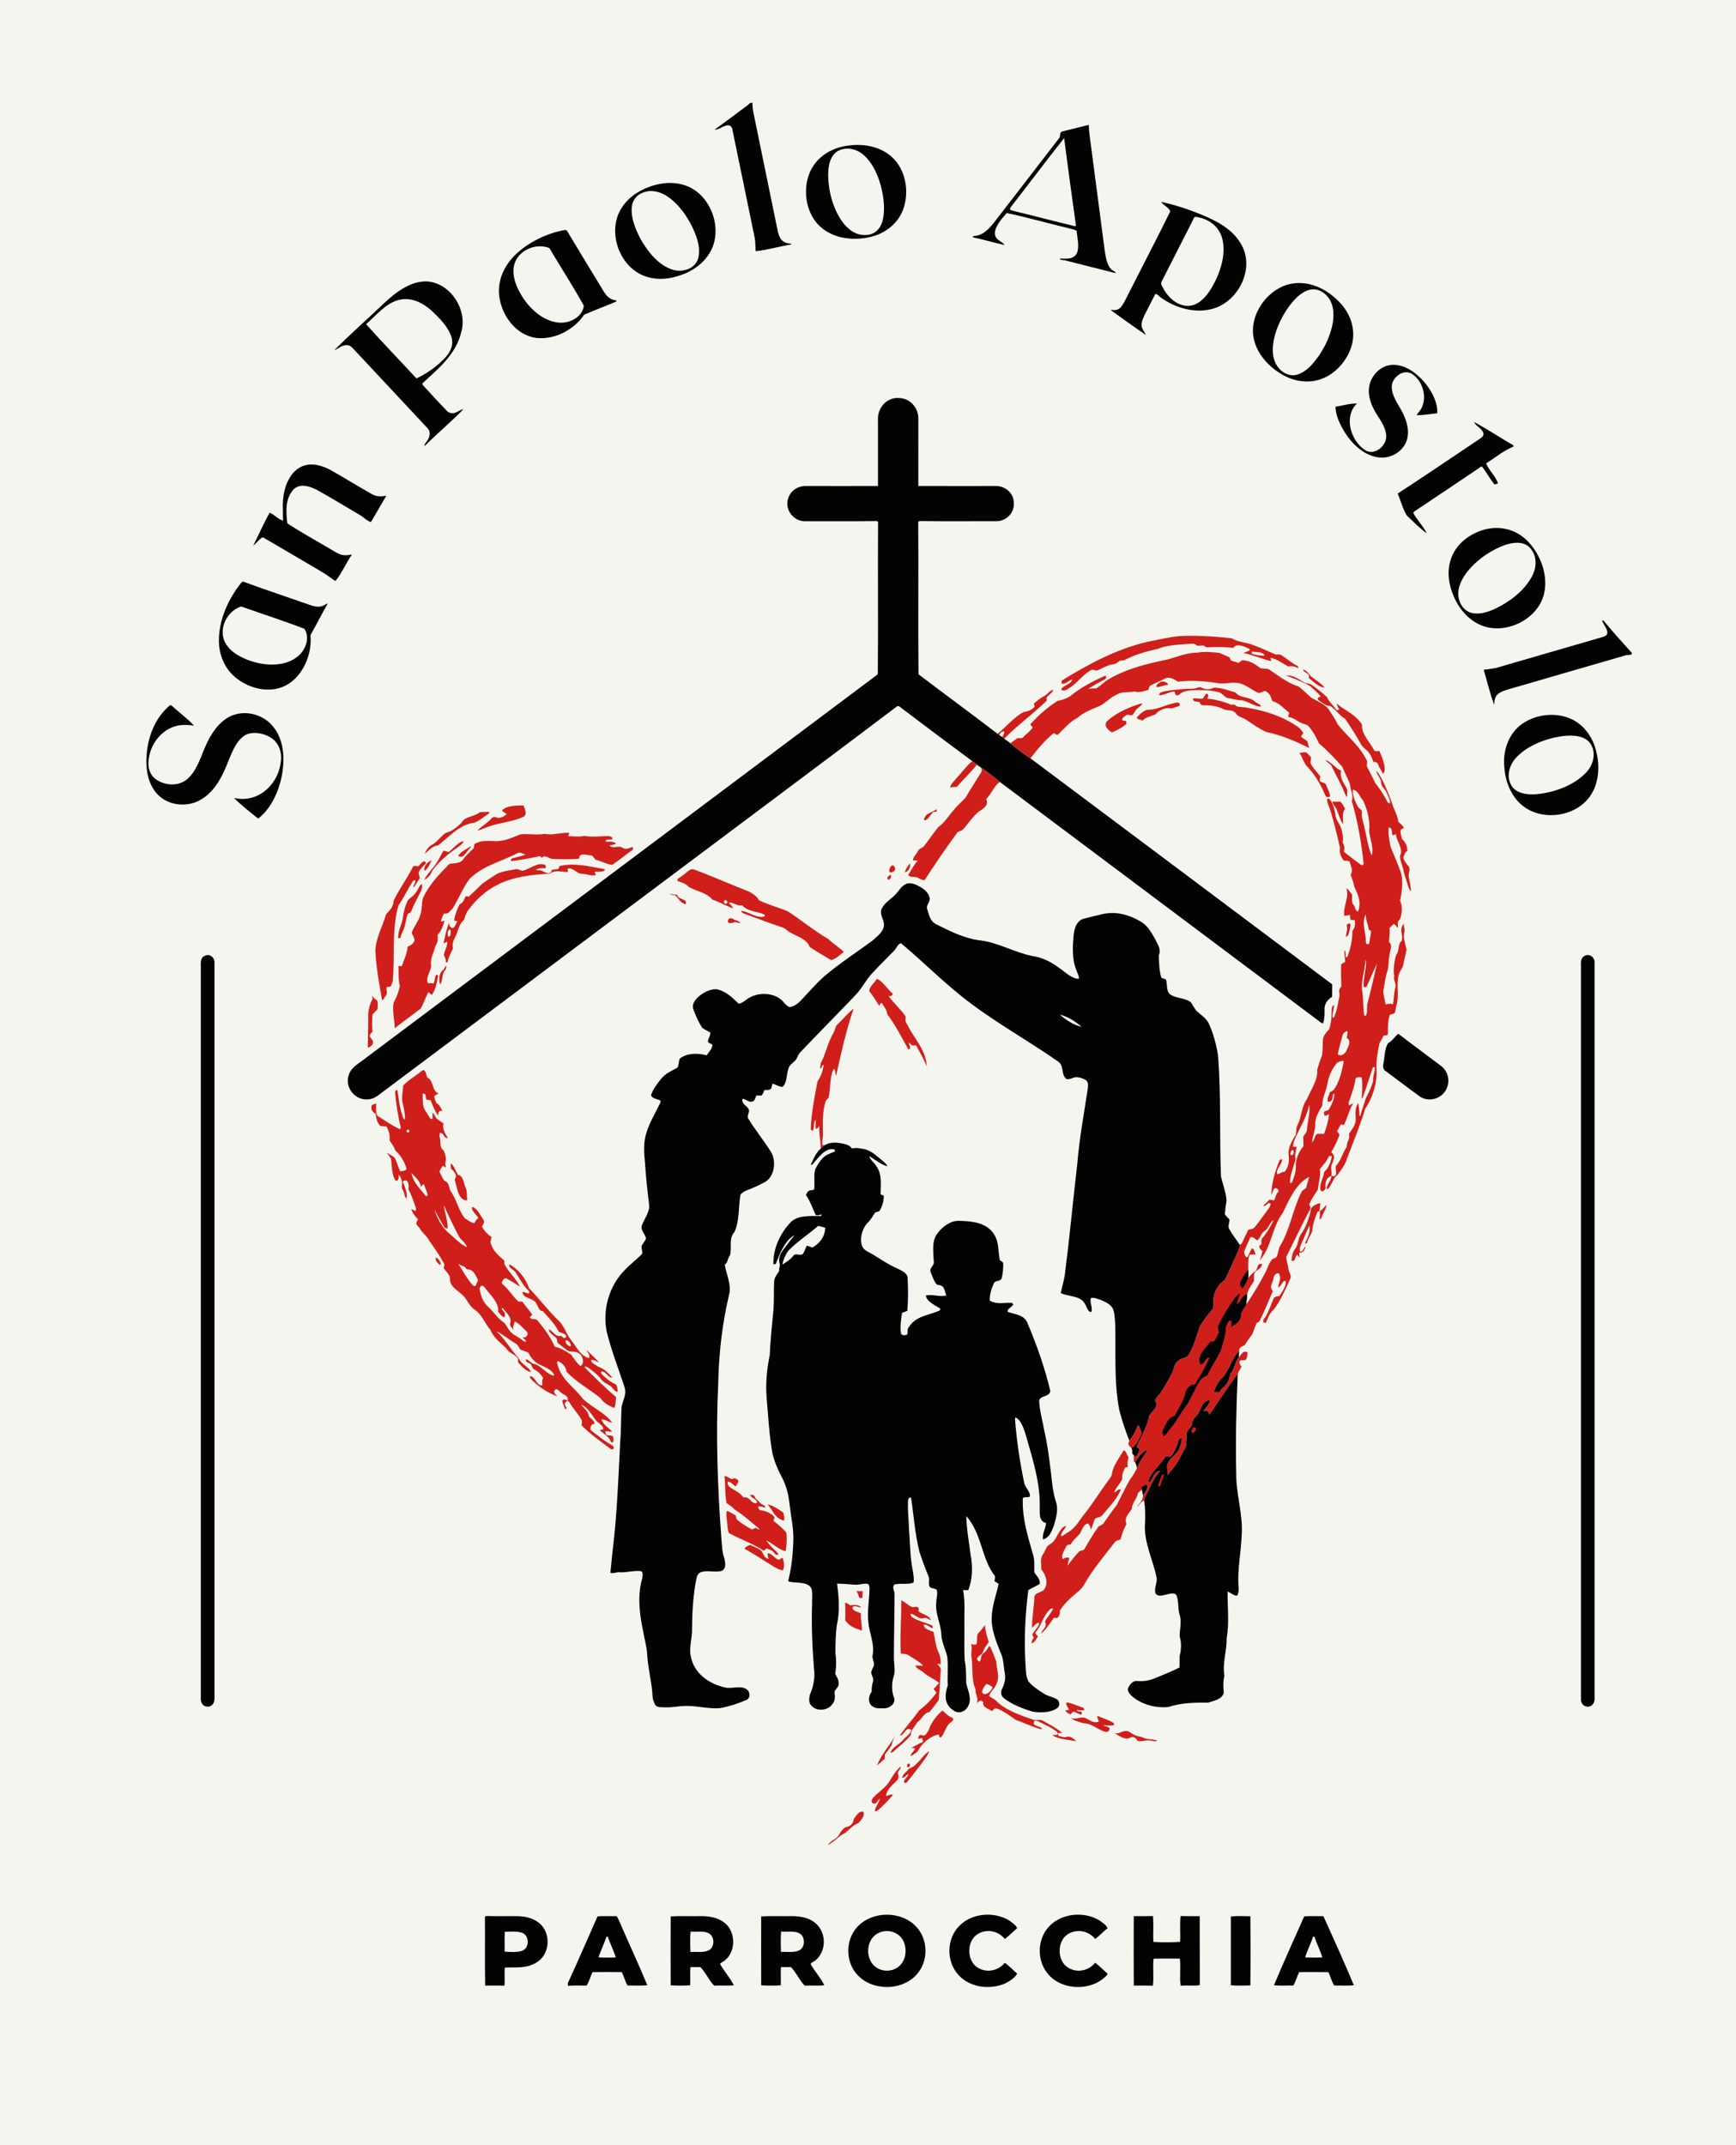 <?xml version="1.0" encoding="UTF-8" standalone="no"?>
<!DOCTYPE svg PUBLIC "-//W3C//DTD SVG 1.1//EN" "http://www.w3.org/Graphics/SVG/1.1/DTD/svg11.dtd">
<svg xmlns="http://www.w3.org/2000/svg" version="1.1" viewBox="0 0 921 1138" width="921.0pt" height="1138.0pt">
<path d="M 0.00 0.00 L 921.00 0.00 L 921.00 1138.00 L 0.00 1138.00 L 0.00 0.00 Z" fill="#f5f5ef" />
<path d="M 399.12 54.50 C 399.27 56.31 399.33 58.06 399.73 59.84 C 404.06 80.88 408.36 101.99 412.71 123.02 C 413.74 127.13 415.42 129.09 419.84 129.31 L 419.54 129.75 C 413.60 130.68 406.63 132.75 400.90 133.25 C 400.69 130.87 400.85 128.44 400.38 126.15 C 396.37 106.93 392.53 87.66 388.49 68.46 C 388.37 67.69 387.90 67.06 387.07 66.57 C 384.15 65.98 381.78 69.01 379.16 68.74 C 384.57 64.91 390.15 60.60 395.58 56.61 C 396.78 56.04 397.77 54.16 399.12 54.50 Z" fill="#030304" />
<path d="M 577.65 66.25 C 577.69 70.24 578.42 74.06 578.89 78.03 C 581.29 96.31 583.67 114.60 586.08 132.88 C 586.60 136.00 587.08 140.26 589.37 142.63 C 590.08 143.68 591.58 143.75 591.96 144.94 C 583.16 142.69 574.33 140.48 565.52 138.26 C 564.82 137.84 562.10 138.18 562.26 137.18 C 565.61 137.22 569.63 137.82 571.38 134.21 C 572.75 130.49 571.49 126.34 571.20 122.52 C 569.88 121.47 567.70 121.46 566.12 120.88 C 555.57 118.39 544.60 115.19 534.06 113.03 C 531.60 116.00 527.78 119.97 527.80 124.04 C 528.15 127.59 531.61 127.84 532.96 130.00 C 527.37 128.76 521.88 127.13 516.28 125.93 L 516.10 125.28 C 521.17 125.18 524.27 121.89 527.23 118.23 C 538.75 103.40 550.15 88.49 561.63 73.64 C 563.07 72.24 561.58 70.27 563.77 69.70 C 568.40 68.57 573.02 67.40 577.65 66.25 Z" fill="#030304" />
<path d="M 564.56 73.27 C 566.53 88.79 568.72 104.40 570.85 119.90 L 569.94 119.94 C 558.73 117.26 547.57 114.25 536.36 111.59 L 535.78 110.96 L 536.08 110.12 C 545.59 97.89 554.93 85.39 564.56 73.27 Z" fill="#f5f5ef" />
<path d="M 447.49 77.64 C 456.94 75.76 467.59 77.22 474.44 84.55 C 481.01 91.64 482.45 103.08 478.85 111.89 C 475.87 119.09 469.34 123.91 461.86 125.69 C 453.45 127.69 443.58 126.85 436.56 121.41 C 427.75 114.73 425.45 101.36 429.61 91.50 C 432.77 84.02 439.68 79.26 447.49 77.64 Z" fill="#030304" />
<path d="M 457.98 82.05 C 463.37 86.65 466.42 94.23 467.89 101.01 C 469.05 106.29 469.53 112.19 468.15 117.46 C 467.06 121.34 464.15 124.30 460.02 124.64 C 454.28 125.23 449.84 121.78 446.66 117.38 C 441.84 110.33 439.50 101.48 439.37 93.00 C 439.38 88.80 439.93 84.15 443.15 81.11 C 447.43 77.48 453.96 78.56 457.98 82.05 Z" fill="#f5f5ef" />
<path d="M 349.50 97.68 C 354.68 96.61 360.06 96.84 364.98 98.91 C 377.81 104.39 383.82 122.48 376.38 134.39 C 372.54 140.68 365.96 144.71 358.98 146.67 C 353.08 148.41 346.76 148.49 341.03 146.08 C 328.18 140.63 322.15 122.51 329.61 110.60 C 333.92 103.53 341.59 99.40 349.50 97.68 Z" fill="#030304" />
<path d="M 341.13 102.18 C 345.45 100.41 350.15 101.66 353.93 104.11 C 359.21 107.57 363.35 113.07 366.33 118.56 C 369.09 123.88 371.96 130.81 370.49 136.86 C 368.90 142.59 362.25 144.71 356.97 143.11 C 349.55 140.93 343.63 133.52 339.98 127.02 C 337.28 121.99 334.64 115.79 335.17 109.98 C 335.45 106.38 337.70 103.38 341.13 102.18 Z" fill="#f5f5ef" />
<path d="M 616.05 107.12 C 623.89 108.78 631.43 111.35 638.81 114.48 C 647.39 118.09 656.07 123.15 659.74 132.19 C 664.96 145.02 655.51 161.33 642.14 164.11 C 633.50 166.15 623.78 163.32 616.60 158.38 C 615.36 157.67 614.41 156.21 613.03 155.89 C 611.20 159.15 609.61 162.58 607.86 165.89 C 606.75 168.20 605.42 170.37 605.68 173.04 C 605.92 174.88 607.32 176.05 607.84 177.71 C 601.66 173.31 595.25 168.93 589.17 164.43 C 590.89 164.42 592.31 164.82 593.83 163.70 C 595.45 162.46 596.47 160.19 597.41 158.40 C 604.95 143.43 613.62 126.94 620.88 112.10 C 619.99 109.95 617.18 108.94 616.05 107.12 Z" fill="#030304" />
<path d="M 634.08 115.02 C 640.71 115.74 646.67 119.83 648.42 126.47 C 650.69 135.16 647.19 145.26 642.77 152.76 C 639.99 157.34 635.86 162.34 630.00 162.29 C 623.75 162.04 618.92 156.96 616.41 151.61 C 615.53 150.16 616.41 149.21 617.02 147.91 C 622.07 137.98 627.12 128.05 632.19 118.14 C 632.83 117.19 633.05 115.57 634.08 115.02 Z" fill="#f5f5ef" />
<path d="M 299.97 121.99 L 300.72 122.28 C 307.18 133.11 313.75 143.89 320.32 154.66 C 321.94 157.32 323.70 159.03 326.95 159.35 L 326.89 159.99 C 321.28 162.39 315.53 164.54 309.93 166.94 C 304.44 175.10 293.84 180.61 283.96 179.22 C 274.02 177.52 267.07 168.49 265.17 159.01 C 263.27 149.87 267.14 141.07 273.76 134.83 C 280.47 128.42 290.82 123.39 299.97 121.99 Z" fill="#030304" />
<path d="M 291.43 131.56 C 297.45 141.77 303.98 151.78 309.71 162.13 C 309.31 166.18 306.14 169.00 302.49 170.34 C 297.29 172.30 291.67 170.69 287.15 167.82 C 281.35 164.05 276.88 158.18 274.17 151.87 C 272.22 147.09 271.41 141.85 274.20 137.22 C 277.81 131.61 285.18 129.24 291.43 131.56 Z" fill="#f5f5ef" />
<path d="M 227.02 149.33 C 239.17 150.47 248.06 164.38 244.76 176.01 C 241.95 188.01 232.79 195.34 224.21 203.29 L 224.06 203.99 C 228.45 208.83 232.96 213.76 237.53 218.43 C 240.94 220.62 242.93 217.74 245.91 217.05 C 240.44 222.79 231.15 230.72 225.20 236.71 C 225.22 235.09 226.43 234.53 227.11 233.05 C 228.15 231.36 228.38 228.65 226.83 227.18 C 213.67 213.08 200.39 198.86 187.21 184.79 C 186.31 183.83 185.40 183.11 184.01 183.14 C 181.16 183.04 179.71 184.96 177.34 185.81 C 185.81 177.29 195.08 169.15 203.80 160.83 C 209.91 155.06 218.15 148.74 227.02 149.33 Z" fill="#030304" />
<path d="M 683.54 150.86 C 694.31 148.18 704.58 153.45 711.61 161.39 C 716.72 167.13 719.15 174.92 717.33 182.50 C 715.48 189.92 710.02 196.82 703.13 200.18 C 696.24 203.54 688.23 202.92 681.53 199.41 C 674.48 195.75 667.91 189.27 665.64 181.51 C 661.64 168.83 671.13 154.28 683.54 150.86 Z" fill="#030304" />
<path d="M 693.16 154.26 C 697.07 152.51 701.26 153.89 703.99 157.00 C 707.48 160.73 707.84 166.20 707.15 171.01 C 705.62 179.39 701.46 187.46 695.73 193.73 C 693.11 196.53 688.99 199.55 684.99 199.03 C 679.52 198.26 675.95 193.27 675.40 188.02 C 674.62 181.10 677.33 173.61 680.62 167.62 C 683.52 162.57 687.69 156.68 693.16 154.26 Z" fill="#f5f5ef" />
<path d="M 211.97 159.05 C 218.40 157.56 224.41 160.74 229.07 164.91 C 233.11 168.73 237.92 173.51 239.55 178.95 C 240.71 182.97 239.05 186.49 236.45 189.47 C 232.22 194.15 226.62 198.11 220.94 200.78 C 212.44 191.55 202.35 181.12 194.22 171.99 C 199.59 167.33 204.86 160.57 211.97 159.05 Z" fill="#f5f5ef" />
<path d="M 740.00 193.58 C 746.52 193.90 752.42 198.72 756.37 203.59 C 759.72 207.76 762.89 213.81 762.49 219.25 C 758.93 219.66 755.17 220.29 751.62 220.29 C 752.31 218.80 753.62 217.78 754.30 216.25 C 757.06 210.23 754.79 202.40 749.45 198.58 C 744.84 195.33 738.60 199.95 738.37 204.99 C 738.27 209.35 740.96 213.35 743.07 216.96 C 745.78 221.79 747.89 227.25 746.57 232.86 C 744.82 239.51 737.68 243.73 730.98 242.60 C 723.60 241.56 717.36 235.56 713.52 229.48 C 711.09 225.55 708.51 220.45 708.54 215.80 C 712.24 215.17 716.15 214.00 719.90 214.09 C 712.69 221.01 716.59 233.83 724.20 238.78 C 729.24 242.08 735.92 236.38 735.41 230.99 C 735.19 226.96 732.42 222.99 730.31 219.68 C 727.62 215.39 725.58 210.25 726.39 205.12 C 727.38 198.72 733.32 193.06 740.00 193.58 Z" fill="#030304" />
<path d="M 477.02 211.18 C 482.78 211.24 487.25 216.36 487.20 221.99 C 487.18 233.94 487.21 245.88 487.19 257.83 C 501.13 257.87 515.09 257.84 529.03 257.84 C 533.86 258.23 537.98 261.99 537.86 267.00 C 538.20 272.00 533.95 276.38 529.02 276.49 C 515.31 276.48 501.55 276.60 487.85 276.43 L 487.15 276.83 C 487.32 303.65 487.04 330.97 487.29 357.74 C 501.21 368.30 515.38 378.67 529.22 389.30 C 529.59 389.58 529.96 389.85 530.36 390.10 L 531.66 390.92 L 532.77 391.94 C 533.85 392.71 535.01 393.42 535.98 394.33 C 539.39 397.10 543.00 399.92 546.68 402.32 C 599.62 441.89 653.78 482.53 706.76 522.22 C 706.71 524.44 706.75 526.65 706.72 528.87 C 704.14 530.34 702.42 532.91 702.72 536.00 C 702.73 538.20 702.74 540.84 701.93 542.90 L 701.17 542.79 C 644.51 500.26 587.24 457.45 530.42 414.83 C 527.22 412.05 523.74 409.57 520.30 407.10 C 519.57 406.70 518.89 406.23 518.28 405.68 C 517.49 404.98 516.67 404.35 515.81 403.80 C 502.81 394.17 489.84 384.45 476.95 374.68 L 476.05 374.63 C 436.18 404.78 395.84 434.77 355.85 464.81 C 304.38 503.35 252.93 541.94 201.47 580.49 C 199.33 582.24 196.83 583.50 193.99 583.30 C 187.48 582.96 182.80 576.27 185.12 570.07 C 186.45 565.88 190.89 564.00 194.17 561.21 C 284.55 493.49 375.39 425.46 465.70 357.73 C 465.94 330.97 465.66 303.67 465.83 276.86 L 465.17 276.43 C 452.50 276.62 439.76 276.46 427.08 276.51 C 421.97 276.63 417.58 272.08 417.69 267.00 C 417.97 261.75 421.76 258.16 426.98 257.82 C 439.91 257.86 452.86 257.87 465.79 257.82 C 465.77 245.88 465.80 233.93 465.78 221.99 C 465.78 216.02 470.87 210.54 477.02 211.18 Z" fill="#030304" />
<path d="M 782.10 223.92 C 789.03 227.57 795.93 232.32 802.82 236.19 L 802.93 236.94 C 797.69 239.04 793.20 242.84 788.43 245.86 C 789.80 249.46 793.75 252.87 794.70 256.51 L 792.95 257.03 C 790.36 254.15 788.61 250.34 786.07 247.37 C 774.20 255.43 762.26 263.39 750.32 271.35 L 749.76 272.05 C 751.59 275.76 755.26 279.24 756.91 282.93 C 753.54 280.61 749.57 276.47 746.42 273.56 C 744.17 270.11 743.25 265.63 741.48 261.88 C 756.04 252.41 770.44 242.55 784.94 232.90 C 785.99 232.14 787.09 231.53 787.03 230.05 C 786.51 227.36 782.84 226.10 782.10 223.92 Z" fill="#030304" />
<path d="M 160.33 247.38 C 165.46 245.27 170.91 246.96 175.55 249.45 C 182.77 253.56 189.84 257.93 197.07 262.02 C 199.76 263.58 201.96 263.48 204.94 263.03 C 202.32 267.65 199.46 272.30 196.81 276.93 C 194.76 276.52 192.76 274.20 190.84 273.18 C 183.28 268.74 175.78 264.15 168.11 259.89 C 164.24 257.98 159.26 256.21 155.69 259.69 C 151.20 264.60 151.72 271.52 152.43 277.65 C 160.47 282.92 169.75 287.96 178.09 292.96 C 181.22 294.83 183.26 294.84 186.75 294.16 C 183.73 298.49 181.18 304.30 177.98 308.24 C 175.67 306.88 173.63 305.05 171.28 303.73 C 160.79 297.59 150.33 291.34 139.82 285.25 L 139.16 285.10 C 137.30 286.37 135.98 288.12 134.29 289.57 C 137.08 284.10 140.10 277.14 143.07 272.01 C 145.57 272.96 147.55 275.54 150.18 276.21 C 150.14 270.77 149.58 265.39 151.02 260.00 C 152.20 254.94 155.35 249.47 160.33 247.38 Z" fill="#030304" />
<path d="M 788.51 280.71 C 796.72 278.86 804.87 281.24 810.69 287.31 C 817.43 294.39 821.49 305.45 819.13 315.14 C 815.63 329.40 797.07 337.76 784.09 330.94 C 777.32 327.46 772.70 320.90 770.25 313.82 C 768.04 307.57 767.75 300.61 770.59 294.50 C 773.86 287.29 780.98 282.55 788.51 280.71 Z" fill="#030304" />
<path d="M 811.52 290.46 C 815.57 294.66 815.42 300.86 812.76 305.78 C 808.79 313.24 801.30 319.03 793.81 322.67 C 790.28 324.39 785.95 325.90 781.99 325.40 C 778.16 325.04 775.27 322.14 774.22 318.55 C 772.55 313.42 774.87 308.07 777.93 303.97 C 783.13 297.18 790.92 291.72 798.99 288.96 C 803.13 287.67 808.17 287.11 811.52 290.46 Z" fill="#f5f5ef" />
<path d="M 128.13 308.99 L 128.89 308.53 C 140.84 312.88 152.95 316.97 164.97 321.14 C 168.63 322.26 170.35 322.26 173.55 320.12 L 173.65 320.64 C 170.53 326.01 167.78 331.59 164.69 336.98 C 165.69 346.79 161.02 358.20 152.30 363.28 C 143.95 368.07 133.20 365.72 125.84 360.14 C 119.56 355.43 116.09 347.80 116.15 340.00 C 116.04 328.86 121.19 317.52 128.13 308.99 Z" fill="#030304" />
<path d="M 127.97 321.75 C 139.11 325.75 150.46 329.32 161.49 333.61 C 164.58 338.39 162.19 344.75 158.10 348.12 C 152.12 353.18 143.11 353.34 135.86 351.50 C 129.85 349.95 122.83 346.85 119.62 341.22 C 115.55 333.94 120.27 324.15 127.97 321.75 Z" fill="#f5f5ef" />
<path d="M 849.93 329.11 L 850.74 329.28 C 855.56 335.10 860.64 340.78 865.72 346.37 C 866.21 348.02 862.89 347.22 861.96 347.81 C 841.32 353.76 820.63 359.81 799.98 365.78 C 797.94 366.45 795.35 367.20 793.99 368.98 C 792.90 370.25 792.85 372.37 792.67 373.95 C 790.73 368.56 788.73 361.02 787.17 355.32 C 789.29 355.12 791.42 354.79 793.52 354.42 C 812.34 348.97 831.18 343.50 849.99 338.02 C 851.17 337.68 852.53 337.30 852.73 335.88 C 852.92 333.55 850.43 331.12 849.93 329.11 Z" fill="#030304" />
<path d="M 626.01 337.44 C 635.28 337.04 644.31 337.63 653.51 338.64 C 656.76 340.79 661.26 340.75 664.86 342.24 C 669.02 343.65 672.90 345.66 676.96 347.29 C 677.91 347.13 678.79 347.18 679.59 347.44 C 682.65 349.39 685.32 351.82 688.61 353.45 L 688.83 354.57 C 686.71 353.37 685.80 353.33 683.40 353.55 C 680.49 352.01 677.26 349.45 673.97 348.98 C 674.13 349.58 674.28 350.18 674.43 350.77 C 670.55 349.87 663.18 347.07 659.73 346.43 C 660.77 345.92 661.93 345.57 662.99 345.19 L 662.82 344.22 C 660.42 343.13 656.10 340.91 654.23 343.75 C 649.53 343.12 644.65 343.24 639.93 343.42 C 638.23 341.63 636.95 342.95 634.91 342.44 C 633.83 341.02 631.71 341.71 630.12 341.64 C 624.64 342.08 619.17 342.22 614.17 344.25 C 607.89 345.63 601.78 347.42 596.07 350.44 C 593.61 349.81 593.07 352.07 590.86 352.38 C 587.45 352.75 584.95 354.60 581.85 355.78 C 580.99 355.57 580.13 355.40 579.26 355.26 C 574.90 357.56 572.22 361.46 568.36 364.34 C 566.69 365.29 565.07 367.12 563.04 365.97 C 563.32 363.66 568.54 363.18 568.74 360.45 C 566.77 361.12 565.25 363.30 563.18 362.65 L 563.33 361.04 C 577.58 352.31 591.76 344.62 608.15 340.63 C 614.06 339.51 620.02 337.99 626.01 337.44 Z" fill="#d01f1b" />
<path d="M 635.01 346.29 C 639.09 345.52 642.81 346.00 646.89 346.34 C 648.67 347.16 650.39 348.00 652.25 348.67 C 652.49 349.43 652.86 350.06 653.38 350.57 C 654.66 350.91 655.93 351.29 657.18 351.69 C 657.79 351.12 658.43 350.63 659.12 350.24 C 662.25 350.39 665.63 351.98 668.00 354.01 C 669.95 355.46 672.24 353.97 674.20 355.80 C 678.79 358.94 683.54 362.47 688.85 364.20 C 691.29 365.85 693.52 368.35 695.77 370.25 C 698.73 371.85 702.70 373.56 704.85 376.21 C 706.51 378.93 708.41 381.40 709.69 384.33 C 715.16 391.09 721.64 395.82 725.36 403.97 C 725.18 404.94 725.14 405.88 725.26 406.79 C 726.80 409.62 728.14 412.55 729.62 415.41 C 732.22 418.71 734.40 422.06 736.28 425.82 L 737.28 426.26 C 737.95 424.67 736.42 422.74 735.96 421.16 C 735.24 418.65 732.84 417.77 732.73 415.18 C 732.72 412.83 730.50 411.24 730.19 409.14 C 731.46 409.89 732.07 411.84 732.96 413.01 C 735.42 417.76 737.41 422.79 739.10 427.85 C 740.08 430.62 741.59 433.01 741.86 435.98 C 742.78 437.00 744.62 437.98 744.71 439.46 C 741.69 439.86 743.59 443.13 743.73 445.05 C 745.69 446.78 746.62 448.84 746.62 451.48 C 745.10 452.24 745.18 453.63 744.45 455.01 C 744.99 456.73 746.17 458.33 747.35 459.67 C 748.40 461.12 747.14 463.29 747.35 465.00 C 747.86 467.61 748.40 470.14 748.60 472.80 C 747.50 471.90 747.30 470.73 746.86 469.46 C 746.11 466.79 745.01 464.34 744.56 461.54 C 744.04 459.14 742.62 456.46 742.78 453.98 C 744.70 450.17 740.83 446.30 740.56 442.54 C 739.96 442.75 739.37 442.97 738.78 443.19 C 738.18 441.88 738.89 438.87 736.75 439.01 C 736.39 442.18 737.08 445.87 737.67 449.03 C 739.20 452.99 740.99 456.83 742.42 460.83 C 744.86 465.88 743.84 472.67 742.77 478.00 C 744.30 480.57 743.76 485.07 742.71 487.72 C 740.86 489.32 741.89 490.43 741.53 492.34 C 741.01 491.67 740.38 490.74 739.49 490.13 C 738.78 490.85 738.04 491.55 737.27 492.21 C 737.38 494.78 737.07 497.22 736.87 499.75 C 738.96 501.53 737.53 503.77 737.30 506.01 C 736.68 508.81 736.77 511.67 736.27 514.48 C 734.89 518.26 734.60 522.13 733.84 526.01 C 734.13 528.31 734.65 530.67 735.12 532.94 C 736.59 532.60 737.48 532.18 738.95 532.86 C 739.64 529.98 739.44 526.90 740.25 524.01 C 740.94 521.64 739.14 520.41 739.64 518.02 C 739.16 514.13 739.58 510.30 740.74 506.56 C 742.53 504.64 741.44 500.59 743.62 499.29 C 744.66 495.74 742.01 493.56 744.66 490.07 C 744.79 491.71 745.47 493.46 744.97 495.00 C 744.30 497.85 745.77 501.21 746.21 503.99 C 745.70 506.50 745.00 508.96 744.57 511.48 C 744.28 513.66 742.58 514.99 742.12 517.04 C 740.53 522.71 742.50 527.95 740.82 533.52 C 740.42 534.84 740.53 536.55 739.69 537.65 C 738.92 537.89 738.15 538.14 737.39 538.40 C 736.27 541.49 736.27 544.66 736.36 547.90 C 736.54 549.74 735.00 549.00 733.90 549.55 C 733.44 551.03 732.57 552.22 731.81 553.55 C 730.98 558.05 730.04 562.39 730.28 567.00 C 730.75 574.28 728.32 582.30 724.26 588.22 C 721.60 597.31 717.84 605.97 714.57 614.83 C 713.67 618.02 711.39 620.83 709.48 623.52 C 706.89 625.06 706.39 630.25 703.77 630.95 C 703.60 628.64 706.35 626.25 706.38 623.97 C 703.80 624.14 702.74 627.92 703.27 630.06 C 703.30 631.36 701.03 633.10 700.50 631.10 C 700.02 628.09 702.12 624.81 702.54 621.75 C 705.02 619.49 706.07 616.50 706.59 613.26 L 705.07 613.35 C 703.91 616.00 702.06 618.04 700.23 620.22 C 700.81 623.98 699.49 627.30 699.19 631.04 C 697.53 633.64 695.79 636.12 694.53 638.98 C 695.63 640.68 695.27 641.62 694.20 643.15 C 690.11 651.01 686.30 659.02 682.35 666.95 C 682.64 669.17 683.30 671.31 683.63 673.52 C 683.88 675.25 685.41 676.80 684.49 678.53 C 681.98 684.05 679.41 689.92 675.77 694.79 C 673.51 696.64 672.70 699.14 671.64 701.74 L 670.31 701.64 C 669.81 699.88 671.21 699.25 671.85 697.85 C 673.19 695.16 674.34 692.32 675.43 689.53 C 675.63 687.96 677.52 687.73 678.78 687.58 C 680.05 685.42 682.68 682.19 682.06 679.64 C 680.27 678.88 679.86 682.92 678.02 682.87 C 678.51 680.15 680.01 678.19 678.46 675.49 C 676.96 675.32 675.72 676.72 675.65 678.15 C 675.24 680.90 673.15 682.34 675.26 684.99 C 673.38 689.49 671.48 694.01 669.42 698.43 C 668.47 699.82 668.59 701.37 666.75 701.84 C 665.68 703.84 665.27 706.12 664.20 708.08 C 662.79 709.78 661.65 711.62 660.47 713.48 C 658.83 714.63 657.55 714.37 657.38 716.74 C 653.57 720.48 652.31 726.76 648.66 730.73 C 646.32 732.65 644.81 735.95 643.98 738.80 C 645.08 738.42 645.66 738.41 646.78 738.66 C 647.49 737.72 648.04 736.73 649.00 736.00 C 651.27 734.32 652.25 731.43 652.75 728.76 C 655.00 726.46 654.99 722.65 657.19 720.06 C 658.86 718.64 658.94 716.47 661.75 717.28 C 661.99 719.03 661.63 720.47 660.69 721.60 C 659.80 721.60 658.91 721.62 658.02 721.67 C 657.28 722.62 657.50 723.74 658.69 725.02 C 658.07 726.32 657.19 727.45 656.67 728.81 C 651.41 735.90 646.53 743.31 641.59 750.63 C 641.00 748.25 640.64 748.38 638.36 748.60 C 639.66 746.98 641.42 745.13 641.90 743.07 C 638.35 742.64 637.53 746.70 636.09 749.06 C 635.06 751.96 632.18 752.18 632.57 755.70 C 631.07 758.39 628.58 759.37 629.74 762.85 C 628.87 764.43 629.62 765.85 629.23 767.41 C 627.78 769.93 626.53 772.55 625.10 775.08 C 623.56 777.89 621.25 780.02 619.50 782.69 C 619.81 779.90 618.34 778.22 619.78 775.81 C 621.16 773.08 623.88 771.78 625.39 769.16 C 626.02 767.25 627.04 765.07 626.93 763.03 C 624.97 762.63 625.13 765.40 624.53 766.62 C 623.66 768.65 622.56 771.34 620.95 772.84 C 619.81 772.51 618.89 772.57 618.16 773.00 C 615.73 776.98 610.24 781.37 609.12 786.09 L 610.01 786.37 C 612.06 783.93 611.92 780.83 615.65 780.22 C 612.84 783.22 611.04 786.76 609.42 790.50 C 608.54 792.58 607.27 793.96 606.99 796.12 C 605.31 796.46 604.51 798.54 603.24 799.63 C 604.48 797.39 606.36 796.27 606.38 793.36 C 607.29 792.36 610.02 788.30 608.05 787.53 C 607.31 787.95 606.54 788.34 605.77 788.69 L 605.59 788.77 C 605.66 789.30 605.73 789.82 605.79 790.35 C 605.11 790.89 604.44 791.44 603.77 791.99 C 603.24 795.21 600.53 797.36 600.44 800.56 C 598.67 803.30 596.34 805.06 597.60 808.59 C 596.20 811.23 595.25 813.71 594.53 816.61 C 593.35 817.35 592.06 817.10 591.33 818.34 C 585.96 825.28 580.17 832.15 575.72 839.72 C 574.24 842.90 571.52 844.68 568.98 846.95 C 566.44 849.08 564.22 851.58 562.34 854.30 C 562.22 856.17 562.43 857.24 560.77 858.47 C 560.23 858.38 559.69 858.30 559.16 858.21 C 556.93 861.17 555.28 864.40 552.19 866.76 C 553.06 864.18 555.81 863.47 554.38 860.23 C 555.63 857.85 557.69 855.79 558.73 853.32 L 557.44 853.50 C 553.31 856.93 552.68 862.64 549.18 866.17 C 549.49 866.89 549.99 867.52 550.68 868.06 C 549.91 869.26 548.85 871.73 547.25 871.77 C 547.33 870.75 547.73 869.77 548.44 868.85 C 548.18 868.32 547.91 867.80 547.64 867.27 C 548.32 865.25 551.60 862.83 551.22 860.93 C 549.68 861.00 548.63 862.65 547.51 863.60 C 547.47 857.97 548.64 852.59 548.78 846.98 C 549.48 844.63 553.13 844.87 554.11 843.05 C 556.27 839.74 554.83 835.36 552.42 832.59 C 552.51 829.90 551.64 826.57 553.45 824.45 C 554.83 822.46 554.86 820.33 557.17 819.22 C 561.00 817.08 561.55 810.62 565.56 809.46 C 565.19 811.45 562.82 812.51 562.93 815.01 C 564.41 814.79 565.47 813.40 566.86 812.81 C 571.06 810.12 572.63 806.39 575.72 802.73 C 579.98 797.26 583.65 791.35 587.75 785.75 C 588.55 784.45 589.78 783.48 589.91 781.97 C 590.47 777.54 593.91 773.41 596.05 769.56 C 597.71 769.44 597.44 771.88 598.70 772.86 C 598.45 774.77 597.82 776.41 598.46 778.31 L 596.92 778.53 C 596.13 780.67 594.97 782.13 595.41 784.56 C 594.40 787.11 591.87 789.27 591.08 791.86 C 592.54 791.29 592.83 789.94 594.68 790.20 C 592.74 795.21 588.22 799.68 584.83 803.83 C 583.86 805.33 581.74 804.67 580.84 805.93 C 579.97 807.77 579.61 809.81 578.68 811.65 C 578.69 810.41 578.22 809.28 577.27 808.25 C 575.24 808.34 573.89 811.49 573.24 813.17 C 571.65 815.43 569.36 816.69 568.12 819.30 C 567.28 819.35 566.55 819.56 565.93 819.93 C 565.04 821.83 562.61 825.20 563.83 827.17 C 565.23 826.26 566.39 826.07 567.30 826.61 C 566.86 827.96 566.58 829.30 566.39 830.70 C 568.18 828.10 570.19 825.62 572.33 823.30 C 573.41 822.23 574.73 823.03 575.49 821.52 C 577.81 817.53 580.10 813.58 582.84 809.83 C 583.95 809.21 585.07 808.93 585.75 807.73 C 587.95 804.62 590.08 801.46 592.45 798.47 C 594.86 793.86 597.08 789.13 599.66 784.60 C 601.22 782.88 602.09 780.91 603.22 778.91 C 603.32 779.52 603.41 780.12 603.48 780.72 C 602.58 776.59 607.17 772.90 608.69 769.20 C 606.19 769.97 603.34 773.57 602.26 775.92 L 601.62 775.48 C 601.50 774.33 601.44 773.17 601.46 771.99 C 601.81 772.56 602.26 772.80 602.81 772.72 C 603.35 771.26 606.06 768.58 603.23 768.01 C 602.99 766.16 604.73 764.20 605.40 762.51 C 606.91 758.95 609.08 755.30 609.54 751.44 C 610.90 748.75 615.27 746.20 612.73 742.96 C 613.56 741.09 615.16 739.93 616.23 738.21 C 618.19 735.13 619.90 731.89 621.69 728.71 C 623.01 726.33 622.65 723.78 625.00 722.01 C 626.43 720.46 628.96 720.69 630.27 719.23 C 633.34 714.66 634.77 708.63 636.58 703.48 C 638.62 700.39 640.89 697.20 643.40 694.47 C 644.22 692.20 643.31 689.35 644.15 686.98 C 644.55 684.85 645.88 682.87 647.23 681.21 C 648.22 680.04 649.62 679.70 650.21 678.16 C 652.83 672.86 655.17 667.45 657.54 662.04 L 657.64 660.35 C 658.33 660.23 658.82 659.81 659.10 659.09 C 660.13 656.84 661.17 654.59 662.29 652.39 C 663.66 652.05 664.95 652.12 665.83 650.84 C 668.54 647.53 670.93 643.96 673.52 640.55 L 674.18 638.67 C 672.38 637.28 672.19 640.08 670.19 639.81 C 671.10 638.57 672.49 637.71 673.44 636.45 C 674.27 636.59 675.10 636.73 675.93 636.86 C 676.61 635.50 676.85 634.01 677.77 632.74 C 678.67 631.89 678.38 631.07 676.92 630.28 C 675.19 630.39 675.52 632.55 674.51 633.77 C 674.56 628.24 676.06 623.02 677.91 617.85 C 678.56 616.72 678.48 614.80 680.23 615.04 C 680.36 617.58 676.31 620.72 677.83 623.05 C 679.12 622.44 680.22 621.74 681.68 621.56 C 684.08 618.37 683.94 615.35 683.55 611.55 C 683.71 608.25 685.66 604.76 687.43 602.05 C 687.73 600.45 687.62 598.66 688.23 597.15 C 690.59 592.72 690.33 587.17 693.55 582.80 C 695.51 577.94 699.38 572.79 698.80 567.52 C 699.55 565.02 700.25 562.58 701.30 560.19 C 701.87 557.55 701.64 554.67 701.82 551.97 C 701.92 549.37 703.64 547.79 705.20 545.99 C 705.94 543.35 706.53 540.78 706.38 538.00 C 706.63 536.29 705.95 534.11 707.76 533.13 C 707.77 535.40 706.75 537.68 706.92 539.89 L 707.75 539.75 C 709.30 536.22 709.93 531.82 710.71 528.00 C 710.36 525.21 710.12 525.44 711.67 523.18 C 711.38 518.60 711.44 516.07 711.50 511.60 C 712.23 511.16 712.97 510.71 713.71 510.27 C 713.42 508.27 713.27 506.24 713.19 504.22 C 714.23 504.43 713.71 507.02 714.09 507.88 L 714.76 507.73 C 716.46 503.45 717.54 498.52 717.48 493.87 C 719.03 491.91 718.93 490.68 718.81 488.26 C 718.00 488.15 717.19 488.03 716.38 487.91 L 716.23 485.39 C 715.20 485.66 714.17 485.82 713.14 485.85 C 712.54 480.54 715.88 476.43 714.29 471.13 C 715.49 471.97 716.37 473.36 717.27 474.50 C 717.58 476.56 716.66 478.67 718.23 480.26 C 718.89 481.09 719.21 483.68 720.49 483.55 C 722.31 478.89 720.61 474.72 718.53 470.56 C 718.18 468.27 717.26 466.20 716.57 464.01 C 718.11 461.66 716.56 459.50 715.97 457.02 C 714.85 456.41 712.74 457.10 712.28 455.73 C 711.24 453.84 710.41 452.05 710.89 449.85 C 709.62 443.67 707.81 436.96 706.11 430.86 C 705.46 428.54 703.98 426.20 704.11 423.83 L 705.02 423.65 C 707.16 425.66 707.89 429.21 708.47 432.00 C 708.47 434.65 710.77 437.02 711.53 439.51 C 712.21 441.93 712.79 444.41 712.29 446.93 C 713.44 448.96 713.33 449.70 713.01 451.96 C 715.98 454.28 719.08 456.57 722.08 458.88 L 723.12 459.06 L 723.44 458.09 C 722.20 446.87 720.38 435.86 717.17 425.01 C 718.18 421.63 716.50 419.30 716.13 415.98 C 715.07 412.84 713.34 410.01 712.16 406.89 C 708.32 402.44 704.15 398.14 699.70 394.29 C 698.16 390.90 696.47 387.70 693.90 384.94 C 692.44 384.03 690.52 383.87 689.04 382.89 C 687.32 381.81 685.51 380.53 683.43 380.40 C 683.56 379.62 683.72 378.84 683.92 378.07 C 680.86 375.71 678.78 372.97 674.94 371.89 C 674.21 369.52 673.59 367.57 671.06 366.55 C 669.97 366.81 668.58 367.87 667.46 367.54 C 664.24 366.13 661.24 363.48 657.86 362.56 C 653.80 361.54 649.96 363.12 645.99 362.43 C 639.07 361.30 631.88 360.79 624.91 361.65 C 623.05 360.39 621.29 359.32 618.94 359.63 C 615.95 361.12 612.82 362.32 609.91 363.95 C 609.64 364.59 609.42 365.28 609.26 366.02 C 606.74 366.63 604.66 367.66 602.00 366.86 C 598.58 367.56 595.62 366.62 592.51 368.48 C 588.62 370.09 586.06 373.71 582.14 375.06 C 578.38 376.65 574.83 378.00 571.72 380.75 C 567.36 383.04 564.52 386.69 561.00 389.97 C 560.33 389.65 559.66 389.30 559.01 388.93 C 554.35 392.79 550.35 397.53 546.68 402.32 C 543.00 399.92 539.39 397.10 535.98 394.33 C 537.32 393.43 538.54 392.44 539.86 391.54 C 540.80 391.69 541.69 391.66 542.52 391.44 C 544.19 389.54 546.52 388.04 547.90 385.96 C 547.47 385.40 547.03 384.84 546.57 384.30 C 550.86 379.54 555.64 375.28 561.06 371.85 C 563.26 371.42 565.58 370.71 567.50 369.54 C 573.11 364.89 579.98 361.26 586.60 358.39 C 586.95 359.26 586.86 359.90 586.36 360.33 C 583.22 361.90 580.22 363.58 577.28 365.51 C 578.74 365.26 580.03 365.18 581.51 365.26 C 583.50 364.03 585.28 362.47 587.02 361.04 C 595.91 355.51 606.00 352.76 616.14 350.57 C 622.42 349.55 628.66 346.19 635.01 346.29 Z" fill="#d01f1b" />
<path d="M 664.01 345.73 C 665.69 345.88 670.43 345.71 670.86 347.88 C 668.69 347.84 666.18 347.60 664.17 346.80 L 664.01 345.73 Z" fill="#f5f5ef" />
<path d="M 691.21 355.25 C 693.11 355.37 694.16 357.42 695.34 358.66 C 697.72 360.56 700.69 362.46 702.84 364.71 C 699.60 364.77 696.85 361.55 694.35 359.76 C 695.15 357.03 692.21 357.39 691.21 355.25 Z" fill="#d01f1b" />
<path d="M 682.22 358.34 C 686.41 358.06 689.33 360.74 692.93 362.53 C 694.51 362.62 695.14 362.77 696.44 363.70 C 699.09 365.63 701.70 367.66 704.07 369.94 C 705.24 372.70 707.62 374.31 709.12 376.84 L 710.51 376.44 C 709.89 375.43 709.43 374.38 709.12 373.28 C 713.85 377.09 719.01 378.99 722.56 384.35 C 722.31 389.83 726.80 393.64 729.12 398.19 C 729.79 398.62 730.67 398.68 731.74 398.37 C 732.94 400.82 733.91 403.46 734.46 406.14 C 734.67 407.60 734.87 409.47 733.69 410.59 C 733.14 408.93 731.80 407.54 731.22 405.81 C 730.91 404.62 730.05 404.10 728.65 404.28 C 727.91 402.13 727.12 400.14 725.52 398.47 C 724.34 397.20 722.91 396.54 722.10 394.93 C 719.54 390.28 716.63 385.78 713.66 381.38 C 710.54 379.64 708.72 376.40 705.64 374.46 C 703.51 374.74 701.95 373.00 700.14 372.00 C 698.45 370.77 698.85 370.03 700.72 369.52 C 699.17 367.49 696.78 365.64 694.92 363.91 C 690.92 361.64 686.30 359.95 682.22 358.34 Z" fill="#d01f1b" />
<path d="M 615.23 362.18 C 616.05 360.93 619.96 361.79 619.59 363.36 C 617.43 363.43 615.53 364.70 613.40 364.43 C 613.49 363.43 614.10 362.68 615.23 362.18 Z" fill="#d01f1b" />
<path d="M 637.41 364.79 C 639.66 366.01 641.70 365.89 643.99 364.83 C 647.71 364.74 651.99 366.34 655.55 367.45 C 658.01 370.60 662.71 369.39 665.78 372.20 C 666.60 373.10 669.00 373.60 668.89 374.93 C 665.56 374.77 662.17 372.15 658.88 371.52 C 656.16 371.50 653.66 370.61 650.98 370.26 C 649.06 369.28 648.23 367.43 646.00 367.07 C 641.47 366.05 636.60 365.98 631.98 366.21 C 629.64 366.54 627.33 366.83 625.57 368.55 C 623.80 369.60 623.50 368.43 623.16 366.91 C 620.59 366.79 617.83 368.85 615.05 368.88 C 614.84 367.23 616.41 367.32 617.51 366.81 C 622.68 365.90 627.78 365.41 633.03 365.35 C 634.40 365.46 636.18 364.05 637.41 364.79 Z" fill="#d01f1b" />
<path d="M 558.82 366.01 C 558.30 367.64 556.20 368.74 555.21 370.16 C 555.26 370.68 555.30 371.19 555.33 371.71 C 548.16 378.77 539.78 384.67 532.77 391.94 L 531.66 390.92 C 532.35 389.97 532.73 389.05 532.80 388.17 C 531.47 388.02 530.66 388.66 530.36 390.10 C 529.96 389.85 529.59 389.58 529.22 389.30 C 533.76 385.69 537.76 380.66 542.86 377.83 C 545.27 377.42 547.21 376.77 548.91 374.92 C 548.76 374.36 548.62 373.80 548.48 373.23 C 550.27 371.73 552.02 370.29 554.10 369.20 C 555.71 368.37 556.99 366.10 558.82 366.01 Z" fill="#d01f1b" />
<path d="M 639.91 367.97 C 641.15 368.21 641.33 369.11 640.45 370.66 C 644.85 371.03 649.04 372.14 653.10 373.88 C 653.74 373.86 654.38 373.84 655.01 373.80 C 656.05 375.47 659.31 374.98 661.01 375.36 C 670.78 376.95 680.28 379.84 688.47 385.56 C 689.80 386.51 690.66 387.54 691.43 388.99 C 690.99 389.60 690.59 390.22 690.22 390.86 C 691.30 391.73 692.56 392.38 693.62 393.27 C 693.84 394.49 694.21 395.65 694.54 396.84 C 687.27 393.22 679.85 389.98 671.84 388.36 C 667.92 386.62 664.66 384.15 661.11 381.85 C 659.09 380.50 656.88 380.44 655.61 378.37 C 653.53 376.07 651.17 377.41 648.86 376.11 C 645.42 374.38 641.74 374.11 637.95 374.19 C 637.21 373.97 636.68 373.41 636.37 372.50 C 635.11 372.08 632.78 372.57 632.94 370.66 C 634.51 370.00 636.78 371.22 638.35 370.44 C 638.81 369.57 639.33 368.75 639.91 367.97 Z" fill="#d01f1b" />
<path d="M 605.88 373.07 C 605.93 374.21 604.36 374.92 603.67 375.69 C 602.15 376.64 601.94 378.46 600.57 379.48 C 599.74 379.41 598.91 379.30 598.08 379.14 C 597.23 379.70 594.73 381.01 595.44 382.24 L 597.43 382.49 L 597.62 384.01 C 595.36 386.07 592.70 387.34 589.94 388.58 C 587.89 387.41 585.09 384.80 587.51 382.44 C 592.57 377.84 599.41 375.03 605.88 373.07 Z" fill="#d01f1b" />
<path d="M 625.05 372.67 C 625.81 372.90 626.03 373.55 625.71 374.61 C 624.13 374.84 622.61 375.82 621.03 375.78 C 618.08 375.27 614.82 376.81 612.91 379.04 C 610.28 380.16 608.16 380.23 606.04 382.41 C 604.99 381.20 602.71 382.13 603.34 380.36 C 604.79 378.83 606.42 377.30 608.45 376.59 C 614.32 376.72 619.17 373.30 625.05 372.67 Z" fill="#d01f1b" />
<path d="M 90.20 374.17 L 90.84 374.16 C 94.46 377.51 99.85 381.53 102.93 384.96 C 98.82 384.42 94.90 384.30 91.01 386.01 C 83.63 389.17 78.85 397.08 78.75 405.00 C 78.71 408.51 80.16 411.94 83.23 413.81 C 88.04 416.83 94.85 417.21 99.33 413.33 C 103.69 409.70 106.02 403.22 108.08 398.08 C 110.67 391.64 114.24 385.11 120.15 381.16 C 127.88 376.01 138.96 378.21 144.74 385.28 C 150.20 391.78 151.07 400.86 149.94 408.98 C 148.68 418.19 144.48 428.46 136.97 434.30 C 132.67 430.84 128.03 427.22 124.14 423.35 C 129.15 424.54 134.55 423.65 138.87 420.84 C 144.26 417.32 147.95 411.37 148.84 405.01 C 149.88 399.89 148.28 394.18 143.65 391.32 C 139.99 389.07 134.89 388.00 130.80 389.63 C 125.79 392.07 123.35 398.45 121.33 403.29 C 118.45 410.89 114.59 419.00 107.57 423.61 C 100.17 428.70 89.09 427.78 83.10 420.92 C 78.63 415.78 77.36 408.60 77.69 401.98 C 78.19 391.52 81.93 381.00 90.20 374.17 Z" fill="#030304" />
<path d="M 834.22 381.75 C 840.68 385.04 844.93 391.20 846.72 398.13 C 848.87 406.22 848.44 415.47 843.50 422.50 C 835.63 433.65 817.38 435.91 807.11 426.88 C 801.48 421.99 798.52 414.32 798.11 406.99 C 797.17 398.29 800.38 388.84 807.87 383.82 C 815.37 378.71 826.04 377.70 834.22 381.75 Z" fill="#030304" />
<path d="M 532.80 388.17 C 532.73 389.05 532.35 389.97 531.66 390.92 L 530.36 390.10 C 530.66 388.66 531.47 388.02 532.80 388.17 Z" fill="#f5f5ef" />
<path d="M 827.51 390.74 C 832.53 389.97 839.47 389.65 843.23 393.77 C 847.29 398.90 845.48 405.82 841.19 410.18 C 834.73 416.72 825.00 420.24 816.01 421.27 C 811.24 421.78 804.84 421.41 801.95 416.93 C 798.85 411.80 800.73 405.73 804.64 401.64 C 810.50 395.59 819.33 392.14 827.51 390.74 Z" fill="#f5f5ef" />
<path d="M 689.36 399.44 C 690.25 399.38 691.13 399.25 692.02 399.07 C 693.57 398.97 694.41 400.70 695.41 401.65 C 695.84 403.13 694.67 404.50 695.84 405.95 C 697.16 408.17 699.01 409.86 700.49 411.94 C 700.19 412.92 700.14 413.81 700.32 414.63 C 701.33 414.94 702.31 415.31 703.27 415.74 C 704.07 417.95 705.49 420.26 705.69 422.57 C 703.05 423.75 703.12 421.55 702.17 419.87 C 699.99 414.97 697.08 410.48 693.41 406.55 C 691.45 404.42 691.01 401.68 689.36 399.44 Z" fill="#d01f1b" />
<path d="M 703.19 403.20 C 706.20 404.13 708.54 407.68 711.55 408.89 C 710.50 413.12 713.29 415.53 714.82 419.10 C 714.70 420.36 714.63 421.63 714.61 422.90 C 714.20 422.55 713.91 422.08 713.74 421.51 C 711.48 415.95 708.74 411.17 706.13 405.88 C 705.21 404.97 703.88 404.30 703.19 403.20 Z" fill="#d01f1b" />
<path d="M 515.81 403.80 C 516.67 404.35 517.49 404.98 518.28 405.68 C 514.96 409.83 511.12 413.46 507.59 417.48 C 506.40 417.47 505.22 417.57 504.03 417.78 C 504.42 415.82 506.50 414.22 507.63 412.61 C 510.37 409.73 512.72 406.30 515.81 403.80 Z" fill="#d01f1b" />
<path d="M 520.30 407.10 C 523.74 409.57 527.22 412.05 530.42 414.83 C 527.26 417.17 525.98 421.11 523.20 423.97 C 524.75 427.18 521.79 429.01 519.43 430.46 C 516.00 433.13 513.51 437.35 510.51 440.42 C 509.24 441.00 508.08 441.02 507.37 442.39 C 501.56 450.34 496.04 458.45 490.69 466.70 L 489.94 467.04 C 488.75 466.64 487.67 466.04 486.55 465.50 C 485.03 464.93 482.67 465.73 481.86 464.19 C 483.43 461.63 484.88 458.91 486.79 456.58 C 486.00 456.48 485.20 456.45 484.39 456.50 C 484.20 454.70 486.08 453.44 486.82 451.85 C 487.47 450.16 488.86 450.12 490.08 449.07 C 492.71 445.70 495.10 442.12 497.78 438.78 C 501.25 436.46 502.97 433.00 505.88 429.90 C 507.77 427.43 510.14 425.48 512.23 423.21 C 514.89 418.60 517.84 414.19 520.58 409.64 C 521.03 408.87 520.94 408.03 520.30 407.10 Z" fill="#d01f1b" />
<path d="M 717.72 418.97 C 720.28 419.06 721.67 423.15 723.25 424.87 C 725.46 429.60 727.00 435.78 726.36 441.01 C 726.77 445.07 729.02 449.87 727.73 453.83 C 725.82 449.85 725.00 443.45 723.86 438.99 C 723.40 436.15 722.13 433.90 722.49 431.10 C 722.68 429.66 721.51 429.21 720.63 428.34 C 719.01 425.45 717.53 422.29 717.72 418.97 Z" fill="#f5f5ef" />
<path d="M 706.87 425.19 C 708.16 425.40 709.47 425.42 710.82 425.24 C 712.12 425.88 712.76 427.85 713.59 428.99 C 711.77 431.69 712.64 434.29 712.53 437.28 C 711.06 435.41 709.79 430.61 708.60 428.33 C 707.72 427.35 707.02 426.57 706.87 425.19 Z" fill="#d01f1b" />
<path d="M 277.67 427.33 C 278.52 429.08 279.93 432.31 277.50 433.44 C 271.93 435.99 265.23 436.40 259.43 438.47 C 257.35 439.12 255.39 440.17 253.30 440.73 C 255.61 438.06 258.76 436.68 260.96 433.95 C 262.39 432.78 263.38 434.01 265.00 433.91 C 266.48 433.52 267.82 432.95 268.87 431.79 C 267.87 431.34 267.02 430.75 266.29 430.01 C 268.53 427.33 274.40 427.30 277.67 427.33 Z" fill="#d01f1b" />
<path d="M 496.95 429.24 C 497.22 431.94 495.40 429.69 494.51 431.49 C 493.47 432.36 491.70 436.08 490.14 434.93 C 491.16 430.95 494.25 431.51 496.95 429.24 Z" fill="#d01f1b" />
<path d="M 254.62 430.88 C 256.26 430.73 257.92 430.91 259.57 430.68 L 259.41 431.53 C 256.95 433.23 254.37 435.42 251.58 436.50 C 243.94 437.32 238.28 443.90 232.54 448.45 C 229.01 448.91 227.84 451.17 225.27 452.90 C 226.02 451.25 227.42 449.04 229.11 448.23 C 232.00 446.70 233.92 443.55 236.52 441.82 C 239.54 441.31 242.51 438.71 244.70 436.66 C 246.58 432.99 251.37 433.51 254.62 430.88 Z" fill="#d01f1b" />
<path d="M 302.02 441.87 C 301.84 442.45 301.67 443.04 301.50 443.63 C 304.39 443.61 307.11 444.17 309.99 443.45 C 314.38 444.29 318.65 443.53 323.05 443.59 C 324.42 443.82 325.04 444.33 324.89 445.13 C 323.96 445.76 320.99 444.87 321.39 446.49 C 322.88 446.76 326.04 446.10 326.80 447.68 C 325.67 448.05 324.51 448.35 323.31 448.58 C 325.82 450.71 327.87 448.17 330.22 449.73 C 332.33 451.11 333.61 449.80 335.67 449.33 L 335.84 450.74 C 332.10 453.33 328.60 456.29 324.83 458.82 C 321.51 458.52 319.05 456.73 316.02 456.16 C 315.40 455.33 314.73 454.56 314.02 453.84 C 311.85 453.98 307.03 451.87 307.32 455.53 C 302.62 456.05 297.80 455.83 293.07 455.71 C 291.28 455.54 288.96 453.15 287.50 455.15 C 286.87 454.22 286.04 454.02 285.02 454.55 C 280.43 455.36 275.69 456.43 271.08 456.85 C 271.03 455.88 271.40 455.36 272.19 455.30 C 274.40 454.63 276.61 454.25 278.79 453.44 C 277.44 453.03 275.88 451.82 274.52 452.62 C 265.68 457.32 256.82 458.89 249.23 466.14 C 245.43 471.12 243.43 476.79 240.10 482.05 C 238.49 483.47 238.03 485.01 235.52 484.65 C 234.83 485.99 234.04 487.42 234.02 488.97 C 234.61 488.80 235.20 488.64 235.80 488.48 C 235.07 491.37 234.11 493.78 232.15 496.07 C 232.33 498.72 232.43 499.64 230.99 501.95 C 230.20 505.30 228.13 508.60 228.72 512.03 C 228.93 515.02 225.45 518.75 227.10 521.64 C 228.11 521.51 228.93 521.57 229.92 521.76 C 230.85 520.82 230.57 516.77 232.06 517.14 L 232.46 517.88 C 231.65 521.42 231.21 524.82 229.08 527.90 C 228.50 527.37 227.91 526.84 227.31 526.33 C 225.74 529.11 224.76 532.49 223.12 535.13 C 218.60 538.65 213.89 541.94 209.43 545.52 C 209.35 541.20 208.00 536.21 208.82 532.02 C 210.33 529.20 211.56 526.17 212.14 523.02 C 211.14 519.51 211.68 516.22 211.35 512.57 L 213.19 512.57 C 214.36 509.11 215.95 505.97 216.27 502.27 C 218.03 501.54 219.22 500.75 219.97 498.92 C 219.71 497.45 219.20 496.31 218.38 495.07 C 219.38 491.68 221.86 489.22 222.84 485.84 C 224.02 482.83 223.57 479.55 224.42 476.38 C 227.76 469.23 232.91 463.92 238.36 458.38 C 240.57 457.87 243.70 458.19 245.38 456.41 C 247.01 454.01 249.14 452.14 251.21 450.14 C 251.48 449.49 251.59 448.75 251.56 447.92 C 254.88 445.69 258.21 446.20 262.00 446.21 C 267.01 446.66 271.44 444.48 275.96 442.68 C 280.31 442.11 284.62 443.21 289.00 442.37 C 293.35 443.36 297.89 441.43 302.02 441.87 Z" fill="#d01f1b" />
<path d="M 245.80 446.20 C 245.77 447.80 243.71 448.72 242.64 449.67 C 237.75 453.02 233.21 456.83 229.57 461.54 C 228.56 463.91 227.47 465.54 225.14 466.78 C 225.88 464.71 227.86 462.90 229.10 461.07 C 231.85 458.15 233.39 454.64 235.29 451.27 C 236.19 451.47 237.09 451.73 237.97 452.07 C 240.39 450.28 242.87 447.01 245.80 446.20 Z" fill="#d01f1b" />
<path d="M 249.77 449.01 L 249.67 449.71 C 247.47 451.15 246.37 455.96 243.07 454.10 C 244.17 452.01 247.69 450.26 249.77 449.01 Z" fill="#d01f1b" />
<path d="M 228.85 456.29 C 228.47 457.91 226.65 461.63 225.04 461.93 C 225.16 458.77 226.45 457.94 228.85 456.29 Z" fill="#d01f1b" />
<path d="M 226.03 457.91 C 224.70 459.46 222.71 461.07 222.04 463.04 C 222.24 463.99 222.47 464.94 222.73 465.89 C 221.57 467.41 220.67 469.75 219.19 470.87 C 219.23 469.34 220.71 468.48 220.27 466.99 L 219.24 467.24 C 216.35 471.47 214.31 476.26 211.35 480.43 C 207.74 493.07 209.55 507.62 208.35 520.53 C 207.78 522.29 207.64 524.13 205.27 523.48 C 204.61 525.30 205.95 526.87 204.50 528.52 C 203.89 529.15 203.57 530.37 202.70 530.62 C 201.21 521.96 199.46 512.90 199.14 504.00 C 199.46 497.58 203.07 491.18 204.83 485.03 C 206.78 482.92 208.76 481.17 208.77 477.96 C 211.72 471.79 216.06 466.00 219.08 459.81 C 219.69 459.29 220.58 459.24 221.75 459.66 C 222.97 459.00 224.85 455.30 226.03 457.91 Z" fill="#d01f1b" />
<path d="M 482.79 458.12 C 483.25 459.90 482.00 462.44 480.12 462.77 C 480.29 461.29 481.72 459.13 482.79 458.12 Z" fill="#d01f1b" />
<path d="M 289.35 458.92 L 289.64 460.53 C 287.63 460.73 285.90 460.31 284.18 461.59 C 285.13 461.69 286.09 461.76 287.04 461.81 C 288.82 462.52 292.23 464.84 292.72 461.56 C 294.41 460.87 296.72 461.95 296.71 459.47 C 305.12 457.59 312.58 459.67 320.82 461.12 C 321.38 462.84 316.52 462.48 315.49 462.43 C 315.67 463.05 315.86 463.66 316.08 464.27 C 313.93 464.89 311.24 463.65 308.98 463.60 C 306.02 463.83 304.00 459.86 301.06 460.92 C 301.19 461.48 301.31 462.04 301.43 462.60 C 298.00 462.76 294.58 461.22 291.86 463.49 C 282.69 463.96 272.45 465.06 264.16 469.30 C 257.80 472.38 252.31 477.40 248.23 483.13 C 247.06 484.67 246.78 486.35 246.14 488.10 C 243.22 490.43 243.33 493.61 241.67 496.70 C 240.69 498.82 239.67 500.64 240.35 503.07 C 239.34 505.60 237.84 507.76 237.41 510.56 L 236.55 510.67 C 236.66 509.00 236.21 508.25 235.51 506.83 C 235.57 504.45 237.71 501.91 237.17 499.62 C 236.54 499.90 235.92 500.18 235.31 500.48 C 236.11 496.79 236.85 492.75 238.36 489.30 C 238.05 490.75 238.59 491.80 239.99 492.44 C 241.35 492.05 241.99 489.98 242.57 488.77 L 240.88 488.35 C 241.36 485.41 242.46 482.48 243.76 479.82 C 246.11 478.75 245.93 477.25 247.17 475.45 C 247.70 475.53 248.23 475.61 248.76 475.69 C 250.72 473.67 252.89 471.88 254.81 469.81 C 257.41 467.39 260.70 465.67 263.61 463.64 C 266.85 462.10 270.05 461.85 273.51 461.19 C 274.90 460.86 275.69 461.69 276.98 461.99 C 281.16 461.29 284.92 457.11 289.35 458.92 Z" fill="#d01f1b" />
<path d="M 474.36 459.63 C 475.77 461.35 474.07 463.11 472.14 462.81 C 470.97 462.11 472.89 457.59 474.36 459.63 Z" fill="#d01f1b" />
<path d="M 368.58 461.44 C 378.20 464.99 387.55 469.24 397.12 472.91 C 399.13 473.98 401.57 475.38 402.56 477.54 C 407.45 480.07 413.29 481.40 418.28 483.68 C 425.64 488.60 432.06 493.85 439.64 498.34 C 442.12 500.78 445.15 502.61 447.67 504.96 C 445.79 506.57 443.35 508.76 440.98 509.40 C 437.23 507.09 433.28 504.92 429.58 502.43 C 427.79 497.37 421.19 496.62 417.48 493.50 C 416.37 492.36 414.96 491.91 413.47 491.48 C 407.47 489.51 401.78 487.20 395.85 485.12 C 394.69 484.56 393.58 484.61 393.17 483.20 C 397.29 483.56 401.94 487.74 405.85 486.05 L 405.64 485.25 C 401.34 483.24 397.09 483.87 393.70 480.32 C 390.76 480.79 389.32 478.74 386.67 478.77 C 387.34 480.07 388.56 480.44 388.85 481.88 C 385.16 480.62 381.65 478.47 377.87 477.24 C 374.94 473.51 369.46 472.89 365.40 470.55 C 363.84 468.69 361.61 468.17 359.40 467.39 C 358.93 465.97 361.51 465.20 362.32 464.30 C 364.32 463.18 366.06 460.22 368.58 461.44 Z" fill="#d01f1b" />
<path d="M 472.30 464.22 C 473.45 464.12 472.29 466.55 471.73 466.65 C 469.72 466.61 471.28 464.52 472.30 464.22 Z" fill="#d01f1b" />
<path d="M 223.89 469.11 C 224.03 470.59 223.85 471.80 223.16 473.11 C 221.51 476.50 219.58 479.68 218.28 483.24 C 218.07 484.00 217.48 484.46 216.50 484.63 C 215.17 487.35 215.30 490.36 214.14 493.14 C 213.46 494.61 212.70 495.98 212.40 497.60 L 211.26 497.80 C 210.93 494.32 213.19 490.44 213.74 487.01 C 214.09 483.69 215.00 480.47 216.48 477.46 C 218.33 475.84 220.27 474.64 221.34 472.33 C 222.07 471.41 222.63 469.30 223.89 469.11 Z" fill="#d01f1b" />
<path d="M 480.98 468.84 C 483.69 468.07 486.14 469.38 488.45 470.66 C 490.44 471.87 492.56 473.59 493.09 475.97 C 493.92 478.21 491.33 480.01 491.83 482.02 C 492.96 485.38 493.16 488.37 496.57 490.30 C 503.82 493.93 511.88 498.02 520.01 498.89 C 529.81 500.12 538.11 505.32 548.00 507.24 C 553.33 508.07 557.99 510.52 562.24 513.76 C 565.03 515.63 568.87 519.47 572.37 519.27 C 572.55 517.75 571.55 516.31 571.14 514.86 C 568.64 509.23 569.03 502.13 569.61 496.13 C 569.91 492.83 571.03 488.82 574.46 487.54 C 577.94 486.60 581.48 485.79 584.98 484.95 C 592.08 483.35 599.01 485.28 605.14 488.89 C 608.85 491.04 610.76 494.58 612.82 498.19 C 614.19 501.28 616.24 503.43 614.75 506.99 C 614.93 510.72 615.00 515.28 616.16 518.77 C 616.95 519.04 617.74 519.31 618.53 519.57 C 619.46 522.05 618.60 525.47 620.57 527.42 C 624.04 529.80 628.12 529.21 631.51 531.51 C 633.05 533.06 633.52 535.27 635.25 536.76 C 637.49 538.71 639.79 540.09 641.22 542.84 C 643.77 548.28 645.30 554.23 646.23 560.14 C 647.85 581.36 646.94 602.77 647.76 624.02 C 648.71 628.40 650.40 632.47 650.74 637.00 C 650.24 639.32 650.17 641.66 649.80 644.00 C 650.33 645.29 651.42 645.90 652.23 646.97 C 652.47 648.57 651.20 650.55 652.11 651.92 C 653.62 654.89 655.89 657.50 657.64 660.35 L 657.54 662.04 C 655.17 667.45 652.83 672.86 650.21 678.16 C 649.62 679.70 648.22 680.04 647.23 681.21 C 645.88 682.87 644.55 684.85 644.15 686.98 C 643.31 689.35 644.22 692.20 643.40 694.47 C 640.89 697.20 638.62 700.39 636.58 703.48 C 634.77 708.63 633.34 714.66 630.27 719.23 C 628.96 720.69 626.43 720.46 625.00 722.01 C 622.65 723.78 623.01 726.33 621.69 728.71 C 619.90 731.89 618.19 735.13 616.23 738.21 C 615.16 739.93 613.56 741.09 612.73 742.96 C 615.27 746.20 610.90 748.75 609.54 751.44 C 609.08 755.30 606.91 758.95 605.40 762.51 C 604.73 764.20 602.99 766.16 603.23 768.01 C 606.06 768.58 603.35 771.26 602.81 772.72 C 602.26 772.80 601.81 772.56 601.46 771.99 L 600.65 771.11 C 600.83 770.02 600.69 769.05 600.24 768.20 C 603.12 766.55 603.96 763.81 605.33 760.99 C 606.02 759.50 604.46 758.11 604.28 756.48 L 603.99 756.46 L 603.63 756.47 C 602.48 759.29 601.17 761.99 599.13 764.28 C 597.04 758.98 595.21 753.55 593.80 748.03 C 590.87 732.66 592.11 717.63 591.62 702.00 C 591.35 699.40 591.45 696.24 590.19 693.90 C 588.98 691.81 586.29 690.64 584.16 689.72 C 582.42 689.27 580.45 688.09 578.70 688.73 C 578.07 691.07 579.81 693.79 579.00 695.99 C 577.09 696.43 576.42 692.72 575.45 691.53 C 573.05 687.21 566.60 687.99 562.78 686.01 C 563.39 682.67 564.60 679.25 565.03 675.44 C 567.49 656.13 569.32 636.37 571.58 616.99 C 572.66 603.87 575.05 591.00 577.04 578.02 C 577.22 576.19 577.69 574.26 576.01 572.97 C 574.07 571.88 571.13 570.88 569.00 571.93 C 567.95 572.40 566.91 572.60 565.88 572.53 C 562.54 570.14 565.01 565.40 561.03 562.93 C 544.50 551.45 526.16 541.37 510.35 528.72 C 499.13 519.78 488.99 509.59 478.00 500.41 C 476.31 500.74 475.54 503.20 474.36 504.36 C 470.58 508.24 466.71 512.03 463.03 516.01 C 459.48 519.66 457.48 524.19 453.90 527.90 C 444.12 538.13 434.20 548.17 424.42 558.42 C 423.27 559.62 423.00 561.59 421.77 562.76 C 420.39 564.16 418.67 565.05 418.27 567.13 C 417.14 569.87 417.63 574.81 415.12 576.62 C 413.24 576.63 411.67 575.29 409.81 574.97 C 409.25 576.34 409.74 577.64 408.00 578.21 C 407.14 578.18 406.30 578.22 405.47 578.34 C 405.16 579.46 404.67 580.43 404.00 581.25 C 403.09 581.19 402.18 581.18 401.27 581.22 C 400.66 582.56 400.65 583.84 399.09 584.46 C 397.10 584.84 395.93 583.21 394.02 582.91 C 392.76 586.12 398.05 586.92 397.32 590.00 C 396.90 591.02 396.70 592.04 396.72 593.05 C 400.50 599.24 405.10 604.92 408.98 611.03 C 412.02 615.90 411.00 624.59 405.44 627.31 C 402.55 628.87 399.55 630.21 396.49 631.40 C 395.07 631.93 393.75 632.64 392.82 633.88 C 391.72 640.11 392.39 647.84 389.64 653.64 C 386.36 657.07 388.53 662.18 387.21 666.15 C 385.79 667.74 386.38 669.70 384.47 670.98 C 385.37 675.88 388.20 682.01 386.77 687.01 C 383.14 702.43 381.34 718.14 381.04 733.98 C 379.71 761.10 380.67 788.95 382.70 816.02 C 383.04 819.60 383.05 823.46 384.31 826.81 C 384.75 829.17 385.44 831.64 383.18 833.29 C 379.59 834.57 374.74 832.64 371.30 834.33 C 369.22 835.88 369.51 838.30 368.89 840.54 C 367.66 848.30 367.17 856.14 367.16 864.00 C 367.35 869.18 365.38 873.74 366.54 879.01 C 368.35 887.99 376.45 893.57 384.98 895.33 C 388.30 896.00 392.98 894.13 395.86 896.09 C 398.04 897.24 398.42 900.87 395.91 901.90 C 391.53 903.83 386.74 905.35 382.02 906.21 C 375.89 906.74 370.12 904.95 364.00 905.06 C 360.29 905.02 356.72 905.96 353.00 905.79 C 351.18 905.65 348.76 906.09 347.54 904.43 C 346.91 902.99 346.29 901.62 346.20 900.02 C 345.88 892.57 343.77 885.44 343.36 877.99 C 343.15 873.49 341.77 869.14 341.10 864.86 C 339.20 856.16 338.17 846.16 340.69 837.50 C 340.87 836.35 341.42 834.14 340.08 833.55 C 336.44 833.10 332.68 834.29 329.00 834.16 C 327.26 833.81 325.26 835.12 323.82 834.40 C 324.23 830.94 324.48 827.46 324.87 823.99 C 327.30 804.51 328.01 785.50 328.98 765.89 C 329.51 759.79 329.44 753.60 329.71 747.49 C 329.90 743.09 332.76 740.43 331.34 735.96 C 328.16 726.19 324.30 716.40 321.87 706.45 C 319.91 696.60 322.16 686.15 327.94 677.96 C 331.52 673.01 336.05 669.63 340.43 665.51 C 341.27 664.34 340.07 662.35 340.40 660.93 C 341.14 659.60 342.22 658.45 342.75 657.03 C 342.26 654.59 339.58 652.64 340.58 649.95 C 341.90 646.51 344.90 642.83 344.35 639.00 C 343.48 631.68 342.63 624.33 342.20 616.97 C 341.64 611.78 341.28 605.99 342.95 600.98 C 344.65 595.32 347.86 590.25 350.37 584.94 L 350.42 583.88 C 348.89 583.10 346.02 582.90 345.39 581.08 C 346.32 577.96 348.56 575.08 350.58 572.56 C 352.95 569.49 356.13 568.24 359.42 566.40 C 360.15 564.98 360.02 563.19 360.62 561.70 C 364.10 558.58 370.67 558.61 374.89 559.90 C 375.84 558.30 378.24 556.09 377.88 554.16 C 377.16 553.77 376.43 553.39 375.70 553.03 C 375.18 551.34 377.09 549.75 376.78 547.79 C 375.46 546.85 373.93 546.34 372.63 545.38 C 370.46 542.16 369.04 538.66 367.68 535.05 C 367.21 532.95 368.31 531.15 369.64 529.64 C 372.43 526.98 376.04 524.74 380.02 524.80 C 385.20 525.78 388.31 529.14 391.93 532.52 C 394.17 532.22 395.98 529.95 398.07 529.05 C 403.62 526.05 411.97 526.82 416.00 532.00 C 416.87 532.98 417.64 533.90 418.95 534.30 C 421.34 533.90 423.15 532.58 424.79 530.88 C 428.90 526.60 432.65 522.12 437.11 518.13 C 445.38 511.05 454.32 505.38 462.97 498.93 C 465.04 497.04 468.17 494.70 468.83 491.87 C 469.61 488.41 466.87 486.37 467.48 482.94 C 468.62 479.31 472.26 477.35 474.82 474.82 C 476.86 472.81 478.16 469.90 480.98 468.84 Z" fill="#030304" />
<path d="M 355.14 474.24 C 356.52 474.29 357.84 474.68 359.23 474.71 C 359.85 477.66 364.85 476.48 363.81 479.72 C 360.48 479.00 360.38 476.57 357.91 474.86 C 356.72 474.88 355.80 474.68 355.14 474.24 Z" fill="#d01f1b" />
<path d="M 384.07 477.90 L 384.89 477.48 L 385.78 478.09 L 385.87 479.02 L 385.00 479.57 L 384.12 479.03 L 384.07 477.90 Z" fill="#f5f5ef" />
<path d="M 724.60 485.12 C 724.44 487.98 725.88 490.37 726.14 493.20 L 727.35 493.88 C 727.34 496.13 726.60 498.31 726.39 500.57 C 724.94 501.57 724.50 500.33 724.61 499.02 C 724.62 494.90 722.21 489.19 724.60 485.12 Z" fill="#f5f5ef" />
<path d="M 388.82 487.45 C 390.07 488.46 392.09 488.38 392.84 489.77 C 391.94 489.70 391.03 489.49 390.13 489.14 C 388.76 489.62 387.82 489.95 386.34 489.60 C 385.73 487.71 386.99 486.62 388.82 487.45 Z" fill="#d01f1b" />
<path d="M 716.20 489.88 L 716.52 490.91 C 716.03 492.21 715.95 497.00 714.07 496.91 C 714.16 495.00 715.00 493.34 714.56 491.53 C 714.27 490.62 714.82 490.07 716.20 489.88 Z" fill="#d01f1b" />
<path d="M 238.91 493.18 C 239.44 493.70 239.13 497.42 237.88 496.89 C 237.17 496.27 237.46 492.69 238.91 493.18 Z" fill="#f5f5ef" />
<path d="M 108.27 507.29 C 111.05 505.52 114.06 507.91 113.78 510.98 C 113.78 640.99 113.78 771.01 113.78 901.02 C 113.93 903.28 112.52 905.65 109.99 905.40 C 107.60 905.42 106.41 903.16 106.54 901.01 C 106.55 772.01 106.54 643.00 106.55 514.00 C 106.67 511.80 105.92 508.55 108.27 507.29 Z" fill="#030304" />
<path d="M 841.04 506.97 C 843.73 505.83 846.24 508.25 845.97 510.98 C 845.97 640.99 845.97 771.01 845.97 901.02 C 846.14 903.37 844.57 905.74 841.98 905.40 C 840.08 905.27 839.05 903.79 838.74 902.05 C 838.73 772.37 838.74 642.68 838.73 513.00 C 838.71 510.55 838.36 508.12 841.04 506.97 Z" fill="#030304" />
<path d="M 724.45 509.55 L 724.67 509.35 C 725.11 514.26 722.99 518.99 723.52 523.78 L 725.00 523.54 C 726.86 519.49 728.58 515.23 730.55 511.27 C 728.87 518.55 727.19 525.75 725.32 532.98 C 725.13 534.15 725.74 539.36 723.83 538.94 C 723.09 534.81 723.43 530.41 722.73 526.16 C 721.90 520.31 724.10 515.34 724.45 509.55 Z" fill="#f5f5ef" />
<path d="M 236.74 512.19 C 236.83 513.05 236.71 513.82 236.38 514.49 C 234.30 515.97 234.98 520.71 233.47 522.27 C 232.65 519.65 232.90 515.94 235.41 514.32 C 235.75 513.51 236.20 512.80 236.74 512.19 Z" fill="#d01f1b" />
<path d="M 465.28 519.34 C 468.20 520.43 471.06 525.04 473.57 527.13 C 473.70 528.04 472.98 528.49 471.43 528.48 C 474.22 532.39 477.90 535.35 480.53 539.37 C 480.29 541.25 480.27 542.05 481.37 543.67 C 485.04 551.17 491.25 556.85 491.68 565.77 C 490.10 561.83 487.99 558.26 485.98 554.54 C 483.05 555.02 484.06 554.37 482.13 553.05 C 482.07 554.34 483.94 556.37 481.91 556.73 C 478.32 550.42 475.22 543.97 470.76 538.18 C 470.47 535.82 469.08 534.12 467.83 532.18 C 467.24 532.09 466.81 532.60 466.53 533.71 C 464.74 531.11 463.28 528.34 461.15 525.87 C 461.19 523.60 463.97 521.17 465.28 519.34 Z" fill="#d01f1b" />
<path d="M 197.41 528.30 C 198.16 529.54 199.11 529.99 200.17 530.88 C 200.64 532.28 200.30 534.01 200.29 535.48 C 199.35 536.45 198.34 537.27 197.58 538.43 C 197.46 541.38 197.18 544.22 197.67 547.16 C 197.14 547.80 196.64 548.46 196.16 549.13 C 195.97 550.59 197.90 551.43 197.90 552.96 C 197.98 554.38 196.33 555.48 195.14 555.88 C 195.11 549.92 195.49 543.94 195.34 537.98 C 195.53 535.25 196.26 532.45 197.61 530.06 L 197.41 528.30 Z" fill="#d01f1b" />
<path d="M 452.87 535.11 C 448.87 546.70 446.23 558.86 443.55 570.82 C 443.14 569.65 443.22 568.36 442.78 567.18 L 442.17 567.40 C 440.03 571.82 440.77 577.51 439.54 582.53 C 438.93 582.97 438.45 583.49 438.09 584.08 C 436.27 589.69 436.50 595.19 436.58 601.00 C 436.75 603.22 435.92 605.46 436.43 607.62 L 437.86 607.41 C 436.96 607.95 436.26 608.68 435.46 609.35 C 435.40 605.20 434.39 601.44 434.72 597.25 C 434.27 598.12 433.69 598.69 432.98 598.97 C 432.39 597.53 432.83 595.76 432.78 594.22 C 431.28 594.88 432.28 598.89 431.10 599.98 L 430.13 599.18 C 430.34 590.58 432.18 582.01 433.73 573.57 C 435.56 571.21 436.63 567.90 436.98 564.96 L 436.28 565.26 C 436.06 566.17 435.66 566.72 435.06 566.89 C 435.16 565.98 435.27 565.06 435.40 564.15 C 438.16 558.95 439.15 553.01 442.12 548.06 C 443.08 546.59 443.04 544.52 444.37 543.41 C 447.09 540.83 449.95 537.28 452.87 535.11 Z" fill="#d01f1b" />
<path d="M 562.30 538.32 C 566.61 539.33 570.49 541.93 573.82 544.75 C 569.79 543.96 565.39 541.04 562.30 538.32 Z" fill="#f5f5ef" />
<path d="M 714.87 547.08 C 715.02 548.34 714.65 549.45 714.45 550.67 C 716.93 551.89 715.59 554.80 714.63 556.65 C 714.13 558.63 711.75 560.94 709.72 559.31 C 710.43 555.91 711.36 552.52 712.31 549.17 C 712.46 548.19 713.86 547.01 714.87 547.08 Z" fill="#f5f5ef" />
<path d="M 741.84 548.43 C 748.36 553.50 755.06 558.35 761.63 563.35 C 763.46 564.77 765.71 566.06 766.88 568.08 C 768.97 571.34 768.91 575.54 766.80 578.78 C 763.93 583.21 757.74 584.76 753.28 581.74 C 746.99 577.21 740.66 572.28 734.37 567.67 C 733.86 566.77 733.67 565.88 733.81 565.00 C 734.64 561.35 734.38 556.64 736.43 553.41 C 738.84 552.15 739.77 550.07 741.84 548.43 Z" fill="#030304" />
<path d="M 712.90 563.06 C 711.98 568.26 710.62 574.10 707.42 578.41 C 706.78 578.78 706.13 579.15 705.48 579.50 C 705.11 581.31 703.75 582.90 704.55 584.60 C 707.39 584.49 706.73 582.17 707.35 580.18 L 707.91 580.46 C 707.82 583.45 706.35 586.34 704.85 588.86 C 702.85 589.86 701.68 589.10 702.82 592.04 C 703.58 591.72 704.35 591.43 705.12 591.14 C 704.72 594.73 703.72 598.16 702.47 601.54 C 701.24 601.49 700.01 601.49 698.79 601.55 C 697.19 602.70 697.53 605.05 696.08 605.95 C 696.36 602.88 697.66 600.12 697.74 596.99 C 697.52 593.32 699.64 589.62 701.50 586.58 C 701.46 582.36 703.49 579.16 704.25 575.00 C 704.86 570.86 706.63 567.22 709.24 563.98 C 709.96 563.40 712.10 562.42 712.90 563.06 Z" fill="#f5f5ef" />
<path d="M 728.34 566.24 L 729.26 566.03 C 729.77 568.42 728.11 570.98 728.49 573.58 C 727.60 576.74 726.04 579.89 724.54 582.82 C 723.71 585.86 722.51 588.76 721.75 591.83 L 721.14 591.99 C 721.39 589.63 720.90 587.47 720.62 585.16 C 718.64 588.01 719.21 590.78 719.27 594.02 C 719.08 597.16 717.28 599.05 715.65 601.53 C 716.44 604.61 714.31 605.60 714.43 608.56 C 712.01 611.94 711.67 615.47 708.69 618.58 C 708.29 620.76 710.34 624.77 706.32 623.85 C 706.88 621.30 705.54 619.37 706.91 616.98 C 707.83 614.27 708.47 613.44 706.27 611.20 C 707.99 608.48 709.60 605.05 710.65 602.01 C 710.28 601.35 709.84 600.71 709.33 600.11 C 710.08 598.96 710.69 597.76 711.30 596.54 C 711.85 596.63 712.40 596.74 712.95 596.86 C 714.97 593.07 715.71 588.89 717.93 585.38 C 717.17 585.68 716.43 586.07 715.71 586.55 L 715.46 585.10 C 716.95 580.71 718.61 576.67 719.18 572.03 C 720.01 571.49 721.09 571.36 722.42 571.64 C 722.97 575.21 722.68 579.23 722.38 582.87 C 722.82 582.49 723.11 582.03 723.24 581.51 C 725.07 576.46 726.62 571.33 728.34 566.24 Z" fill="#f5f5ef" />
<path d="M 224.09 567.92 L 224.97 567.74 C 226.07 568.51 226.13 570.35 226.60 571.55 C 230.53 573.76 228.61 577.99 232.71 580.29 C 231.54 580.56 230.75 581.08 230.34 581.83 C 230.64 583.04 231.04 584.20 231.55 585.29 C 233.14 585.88 233.88 587.95 234.73 589.34 C 233.12 589.05 232.39 589.88 232.54 591.83 C 230.56 589.66 229.66 586.20 228.31 583.58 C 227.52 583.66 226.81 583.58 226.17 583.32 C 225.64 581.88 226.36 580.01 224.25 580.20 C 224.24 582.61 224.20 585.12 224.76 587.48 C 225.56 589.63 227.20 591.20 228.09 593.33 L 229.53 593.72 C 229.57 592.55 229.51 591.37 229.35 590.19 C 230.34 591.03 230.78 592.39 231.61 593.40 C 232.78 594.33 234.04 595.12 235.27 595.98 C 234.59 599.18 236.14 601.19 237.61 603.82 C 235.14 603.81 235.94 601.23 233.38 600.96 L 233.15 602.77 C 234.19 605.77 232.74 608.45 235.45 610.50 C 236.19 612.47 236.92 614.41 236.34 616.53 C 236.03 617.60 236.40 618.48 236.62 619.51 C 236.09 619.14 235.54 618.78 234.99 618.43 C 234.40 619.56 232.56 621.13 233.54 622.43 C 234.60 624.17 234.85 626.21 236.85 627.01 C 238.50 628.11 238.15 630.93 239.47 632.54 C 242.44 636.98 243.26 642.11 246.62 646.38 C 248.12 647.14 250.12 648.99 251.78 648.88 C 252.16 647.81 252.82 646.91 253.78 646.17 C 252.80 644.41 249.95 642.40 250.45 640.33 C 253.07 640.80 254.79 644.72 256.24 646.80 C 257.51 648.45 256.32 649.29 255.74 650.90 C 257.11 653.23 258.53 654.73 260.74 656.29 C 260.69 657.13 260.50 657.99 260.16 658.88 C 261.23 663.33 264.30 665.98 267.60 668.87 L 267.56 670.56 C 269.74 674.80 273.85 678.38 275.85 682.69 C 273.59 681.06 271.26 679.67 268.83 678.31 C 267.44 677.61 266.27 679.75 266.16 680.85 C 269.52 683.59 271.69 687.23 274.72 690.29 C 275.31 690.62 276.09 690.68 277.04 690.46 C 278.75 692.86 280.73 695.05 282.40 697.49 L 281.12 698.83 C 282.28 700.76 283.93 698.95 285.31 700.70 C 288.82 705.02 292.15 709.36 294.35 714.52 C 297.52 715.05 300.50 717.01 303.13 718.79 C 304.54 720.84 306.01 723.21 307.98 724.75 C 310.34 723.41 309.22 718.98 307.04 717.95 C 305.12 716.49 302.89 717.74 300.83 716.34 C 299.14 715.02 297.46 713.69 295.76 712.40 C 295.70 711.58 295.55 710.78 295.30 710.02 C 294.07 708.67 291.01 707.23 291.20 705.21 C 293.51 706.33 294.88 709.61 297.66 708.68 C 298.69 709.42 299.63 710.88 300.48 708.94 C 299.84 707.33 297.86 707.30 296.47 706.54 C 294.25 702.17 291.12 699.20 288.02 695.62 C 285.85 695.57 285.48 692.99 284.48 691.46 C 282.97 688.49 277.25 689.06 277.20 685.29 C 278.30 685.57 279.39 685.94 280.45 686.38 L 280.80 685.10 C 277.42 682.08 275.77 678.37 273.31 674.69 C 272.44 673.63 269.77 672.57 270.06 671.03 L 270.93 671.11 C 275.26 673.78 279.06 678.52 280.64 683.35 C 286.06 688.99 290.72 695.21 296.36 700.65 C 299.30 703.33 300.53 708.03 303.04 710.98 C 305.97 714.74 307.53 718.83 312.34 720.58 C 313.54 718.51 311.65 718.04 311.19 716.26 C 313.41 718.31 315.70 720.46 317.72 722.72 C 316.18 722.38 315.20 721.20 313.52 721.51 C 313.82 723.40 316.37 724.31 317.82 725.28 C 320.83 726.28 322.71 728.57 324.84 730.80 C 322.60 731.42 321.31 726.85 318.78 727.75 L 319.08 728.85 C 321.25 731.07 323.76 733.22 326.65 734.41 C 327.62 735.24 327.44 737.02 327.85 738.18 C 326.60 738.81 324.99 736.55 324.33 735.64 C 322.45 734.29 319.88 733.36 318.62 731.41 C 317.39 729.57 315.67 728.42 314.00 727.02 C 312.78 726.12 311.79 725.06 310.18 725.01 L 310.43 725.68 C 315.73 731.05 321.11 736.31 326.86 741.21 C 326.65 743.03 326.62 745.29 325.96 746.96 C 322.96 745.90 320.26 744.26 318.44 741.62 C 312.69 737.01 305.39 733.02 300.49 727.63 C 300.43 725.20 297.99 722.84 295.84 722.06 L 295.52 722.93 C 297.43 731.84 304.07 735.27 309.07 741.93 C 313.50 746.43 321.26 749.60 324.81 754.83 C 322.80 754.43 321.26 753.01 319.06 753.03 C 320.20 756.17 322.83 757.30 324.85 759.63 C 323.62 759.43 322.39 759.33 321.16 759.32 C 321.28 762.67 323.31 760.75 325.13 762.03 C 325.62 762.99 325.63 764.09 325.17 765.32 L 324.06 764.99 C 323.38 762.24 320.09 760.63 318.15 758.72 C 318.80 758.56 319.46 758.41 320.12 758.26 C 320.14 756.06 316.88 754.93 315.86 753.07 C 313.91 750.57 311.39 746.20 308.32 745.23 C 310.05 747.35 312.06 748.67 312.53 751.59 C 313.54 752.73 315.35 753.71 315.45 755.31 C 313.57 755.52 313.09 757.02 313.35 758.68 C 316.61 761.16 319.57 763.70 323.10 765.82 C 324.15 766.59 326.74 767.36 325.10 768.98 L 324.10 768.82 C 318.82 764.80 313.09 760.88 308.49 756.11 C 308.79 755.11 308.83 754.19 308.61 753.35 C 306.67 750.02 303.90 747.13 301.98 743.75 L 301.07 743.10 C 298.35 744.99 300.25 745.33 300.59 747.54 L 299.68 747.51 C 299.36 746.03 298.54 744.75 298.29 743.27 C 299.21 741.74 299.79 742.74 301.15 742.94 C 301.74 741.16 299.84 740.15 298.53 739.46 C 297.24 738.84 296.42 737.19 295.03 736.95 C 292.80 738.44 294.66 739.39 295.67 740.78 C 290.86 739.00 286.79 736.45 283.05 732.95 C 282.20 732.06 281.10 731.51 281.13 730.13 C 284.04 730.06 284.85 735.76 287.80 734.87 C 287.50 733.47 287.60 732.19 288.11 731.02 C 287.04 729.15 285.35 727.50 283.43 726.51 C 282.37 726.05 282.18 724.44 281.46 723.57 C 280.33 722.85 278.71 722.90 279.03 721.13 C 280.37 721.33 281.45 722.70 282.57 723.41 C 286.84 723.97 289.79 729.08 293.93 729.91 C 293.97 727.41 289.48 725.43 287.52 724.51 C 284.16 723.30 281.92 720.78 280.30 717.67 C 278.96 716.91 277.50 716.60 276.09 716.03 C 275.16 714.79 274.83 713.43 273.36 712.66 C 269.96 710.69 266.83 707.86 263.30 706.23 C 267.91 710.34 270.72 715.66 274.85 720.15 C 276.32 723.57 280.01 724.84 281.81 727.79 C 278.96 727.76 276.51 724.50 274.71 722.57 C 275.90 718.79 269.84 718.41 268.64 715.36 C 265.53 712.35 261.86 709.76 260.22 705.60 C 256.93 701.76 255.95 697.76 252.01 694.96 C 249.44 693.25 248.35 690.80 246.61 688.39 C 244.23 685.23 238.96 683.28 238.73 679.02 C 239.09 676.39 236.67 674.80 235.39 672.78 C 235.61 671.64 236.02 670.87 235.26 669.80 C 233.01 665.73 230.37 661.97 227.69 658.18 C 226.42 655.52 223.86 654.11 222.54 651.42 C 220.78 649.38 220.20 649.64 221.76 646.92 C 220.15 645.33 218.91 643.50 218.10 641.38 C 218.88 641.65 219.64 642.05 220.36 642.58 L 220.75 641.16 C 219.55 637.77 218.44 634.15 216.68 631.02 C 216.81 629.12 217.10 627.82 215.72 626.30 C 214.71 626.08 214.06 626.31 213.77 627.00 C 214.84 630.04 216.16 632.53 215.74 635.87 C 214.22 634.89 214.82 632.81 213.70 631.31 C 212.73 630.02 213.43 628.52 213.37 626.94 C 212.81 625.71 212.60 624.08 211.54 623.22 C 211.82 624.62 210.95 628.07 209.41 625.63 C 207.81 622.57 207.90 618.32 207.48 614.91 C 206.85 613.64 205.92 612.60 205.16 611.42 C 206.53 612.54 208.38 613.10 209.52 614.44 C 210.68 616.69 211.21 619.22 212.34 621.50 C 213.42 621.05 215.28 621.36 215.68 620.16 C 214.59 616.06 212.69 613.23 209.69 610.31 C 208.96 608.28 207.92 606.76 206.65 605.04 C 207.03 601.88 206.33 600.36 205.05 597.60 C 203.95 597.54 202.85 597.47 201.76 597.39 C 200.15 595.62 199.49 593.41 199.39 591.05 C 197.49 589.71 196.61 588.74 197.25 586.28 C 198.03 585.95 198.81 585.68 199.61 585.47 C 199.62 587.53 198.85 591.88 201.35 592.68 C 204.91 594.84 208.41 597.49 212.26 599.11 L 212.63 598.13 C 211.05 592.03 210.19 585.68 209.59 579.42 C 209.81 578.62 210.21 578.22 210.79 578.23 C 211.57 582.50 211.80 586.82 213.24 590.99 C 213.68 592.00 213.59 593.55 214.85 593.93 C 214.99 590.90 214.27 588.09 213.61 585.20 C 212.86 582.12 213.84 579.28 213.85 576.01 C 216.57 572.91 220.88 570.65 224.09 567.92 Z" fill="#d01f1b" />
<path d="M 694.56 586.17 C 695.24 590.46 693.57 595.26 693.36 599.54 C 693.31 600.84 691.93 601.97 691.37 603.10 C 691.44 604.78 691.58 606.44 691.51 608.12 C 688.92 611.22 687.33 614.91 687.48 619.02 C 687.53 622.05 686.47 624.71 685.34 627.46 L 684.36 627.67 C 684.35 623.39 686.30 619.12 687.34 614.99 C 686.81 612.63 687.58 610.69 687.88 608.41 L 686.00 608.36 C 686.02 607.09 686.27 605.92 686.74 604.86 C 689.42 598.50 693.16 593.06 694.56 586.17 Z" fill="#f5f5ef" />
<path d="M 216.11 599.33 L 216.83 599.35 L 217.23 600.05 L 216.85 600.77 L 216.05 600.78 L 215.65 600.03 L 216.11 599.33 Z" fill="#f5f5ef" />
<path d="M 445.88 606.47 C 448.29 607.01 450.43 607.13 451.97 609.30 C 454.46 608.73 456.74 609.29 459.17 609.79 C 462.83 610.89 465.27 613.50 468.19 615.79 C 469.15 616.65 470.36 617.49 470.72 618.77 C 467.31 617.80 464.30 615.17 461.21 613.43 C 461.58 615.33 463.71 616.67 464.68 618.35 C 468.21 622.96 467.15 628.40 467.21 633.67 L 468.81 634.28 C 469.11 636.74 467.93 640.40 466.60 642.50 C 465.81 642.73 465.03 643.00 464.26 643.29 C 462.91 645.31 461.90 647.40 460.00 649.00 C 457.26 652.26 455.87 657.42 457.53 661.47 C 458.89 663.79 461.12 664.26 463.32 665.68 C 467.53 668.26 471.54 671.04 476.10 672.99 C 478.21 674.07 481.49 675.32 481.52 678.11 C 481.83 683.70 481.84 689.88 481.36 695.45 C 480.43 695.83 479.49 696.19 478.54 696.53 C 478.11 700.08 477.21 704.43 478.16 707.89 C 478.93 708.42 479.88 708.51 481.02 708.18 C 482.12 707.27 480.88 705.29 482.14 704.14 C 485.89 698.20 491.89 698.06 497.84 695.55 C 498.53 695.40 498.86 694.96 498.83 694.23 C 496.46 692.66 491.43 690.51 491.23 687.29 C 494.52 686.48 499.06 688.30 502.02 687.23 C 500.97 684.36 501.10 681.70 497.25 681.68 C 495.52 680.11 494.71 677.16 493.80 675.03 C 492.67 672.56 496.00 671.63 495.38 669.01 C 495.22 664.28 494.16 658.32 497.34 654.35 C 499.92 650.84 504.43 647.40 509.00 647.70 C 515.07 647.81 522.30 648.49 526.44 653.53 C 530.20 658.11 529.37 663.08 530.40 668.53 C 531.10 668.91 531.71 669.38 532.22 669.95 C 532.32 672.75 532.08 675.74 531.34 678.45 C 529.93 680.24 527.94 679.01 527.14 681.12 C 525.94 683.81 524.95 687.03 525.10 690.00 C 529.09 692.30 532.77 690.95 536.91 691.21 L 537.56 692.03 C 537.07 693.46 533.91 694.53 534.66 695.99 C 538.61 697.44 543.33 697.44 545.12 701.93 C 550.03 713.56 554.35 725.79 557.26 738.07 C 556.48 741.29 552.22 740.22 551.32 742.89 C 551.45 748.51 553.13 753.54 554.02 759.01 C 555.80 766.55 556.72 774.32 557.65 782.01 C 558.18 787.03 558.68 792.01 560.24 796.83 C 561.63 800.91 560.28 805.19 559.19 809.17 C 557.96 812.28 556.94 815.67 553.34 816.72 C 552.77 813.91 554.88 810.74 554.93 808.02 C 551.05 806.88 551.71 803.23 551.61 800.00 C 551.99 786.88 547.94 774.47 544.37 761.84 C 543.44 758.81 541.87 753.31 538.74 751.98 L 538.49 752.87 C 539.36 764.25 541.06 775.69 543.40 786.87 C 543.75 789.08 547.35 792.14 546.20 794.13 C 544.72 794.69 542.31 793.46 542.62 795.94 C 542.41 805.81 545.17 814.67 547.84 824.01 C 549.05 827.34 548.63 830.62 548.71 834.08 C 549.96 836.33 551.75 837.26 551.66 840.20 C 549.84 841.56 547.50 842.37 545.54 843.63 C 543.92 856.40 543.29 869.11 544.00 882.00 C 544.35 885.12 543.95 889.38 545.75 892.20 C 548.08 894.88 551.24 896.90 554.23 898.77 C 556.44 900.15 559.10 900.27 561.15 901.84 C 562.46 903.26 562.24 905.51 560.50 906.46 C 556.98 908.70 551.97 908.70 547.97 908.10 C 542.73 906.55 537.28 904.46 532.87 901.16 C 531.18 899.93 530.69 898.10 531.52 896.17 C 532.90 893.61 533.54 890.89 533.14 887.98 C 532.27 883.86 532.63 880.16 530.65 876.32 C 528.42 870.65 525.79 864.16 526.14 858.00 C 526.32 851.75 528.57 846.13 529.78 840.30 C 529.11 839.76 528.37 839.30 527.57 838.91 C 527.82 837.99 527.91 837.08 527.84 836.18 C 520.52 826.74 521.11 813.92 512.66 804.33 C 512.77 811.17 514.10 818.28 514.97 825.02 C 516.10 831.22 516.04 837.73 513.69 843.64 C 512.79 843.68 511.88 843.65 510.97 843.55 C 512.13 849.73 511.50 855.76 511.64 862.00 C 511.72 868.32 511.44 874.70 511.80 881.01 C 512.65 885.00 512.52 888.98 512.61 893.02 C 513.41 896.68 515.72 901.15 513.76 904.85 C 512.35 908.09 508.59 909.66 505.60 907.26 C 500.77 904.00 501.20 898.99 502.84 894.02 C 502.50 889.02 503.14 883.95 502.56 878.99 C 501.63 874.89 499.55 871.32 499.40 867.01 C 499.04 860.91 496.06 856.23 496.73 849.99 C 496.68 847.92 497.77 845.08 496.83 843.20 C 495.82 842.88 494.80 842.60 493.77 842.36 C 492.00 841.08 493.33 838.33 492.69 836.48 C 490.84 832.12 489.23 827.68 487.76 823.18 C 485.41 813.82 484.79 804.07 483.35 794.55 C 482.01 794.06 481.61 796.02 481.73 796.97 C 481.52 801.71 482.12 806.30 482.23 811.01 C 482.86 818.59 482.76 825.97 484.30 833.50 C 484.58 835.46 485.05 837.67 484.65 839.62 C 481.54 840.84 477.80 839.76 474.53 840.64 C 473.05 842.31 474.68 843.89 474.59 845.99 C 474.56 856.99 474.26 867.99 474.24 879.00 C 474.15 882.19 475.12 885.86 474.25 889.03 C 472.93 892.74 472.94 897.30 474.40 900.97 C 475.12 904.02 471.76 906.39 469.01 906.31 C 466.97 906.18 465.19 906.68 463.39 905.58 C 460.29 904.09 460.54 899.92 462.42 897.53 C 462.46 895.64 462.56 893.81 463.19 892.01 C 463.69 890.41 462.21 888.78 462.19 887.10 C 462.47 885.93 463.12 884.95 463.55 883.84 C 464.12 881.85 462.43 879.87 462.95 878.01 C 464.10 872.52 461.32 866.71 460.73 861.01 C 459.93 854.79 461.25 848.99 461.29 842.98 C 461.42 842.07 461.20 841.20 460.63 840.36 C 458.56 839.81 456.15 840.80 453.99 840.75 C 450.69 840.54 447.39 840.24 444.08 840.12 C 445.05 847.50 445.64 854.66 444.01 862.00 C 443.29 866.94 443.22 872.01 443.23 877.00 C 443.74 880.90 443.72 884.11 443.14 888.01 C 443.81 889.81 445.05 890.95 444.90 893.00 C 445.25 895.25 442.79 896.13 442.71 897.92 C 443.04 899.99 443.17 902.06 441.82 903.80 C 439.42 907.65 433.13 908.29 430.26 904.66 C 428.91 903.13 429.27 900.78 429.71 898.96 C 431.62 894.72 432.49 889.75 431.84 885.14 C 430.90 873.41 430.42 861.78 430.85 850.00 C 430.68 847.46 431.60 843.31 429.54 841.45 C 426.38 838.85 421.19 840.17 418.14 838.86 C 419.93 831.79 420.70 824.30 420.90 817.00 C 421.07 810.87 419.68 805.05 419.01 799.00 C 418.47 793.80 417.42 788.74 414.98 784.06 C 412.76 779.94 410.94 775.70 409.82 771.15 C 408.02 761.08 407.58 751.14 406.67 741.01 C 406.14 733.55 406.90 726.17 408.37 718.87 C 408.72 710.94 409.58 702.93 410.32 695.02 C 410.75 690.00 410.44 684.99 410.70 679.97 C 410.75 677.48 412.43 676.07 413.42 674.12 C 413.14 672.47 414.16 671.68 413.50 670.04 C 412.80 666.55 414.65 664.20 416.60 661.58 C 418.34 659.51 419.80 657.23 421.61 655.21 C 416.33 658.03 413.65 665.38 411.54 670.62 L 410.29 670.73 C 410.17 662.32 413.75 654.51 419.46 648.47 C 423.05 644.64 430.08 645.15 434.93 645.14 C 435.51 645.36 435.83 645.06 435.87 644.22 C 434.71 644.75 433.67 644.89 432.76 644.65 C 431.10 640.99 429.89 637.35 427.60 634.04 C 428.53 631.48 429.43 631.52 431.89 631.20 C 432.45 627.63 431.55 623.89 432.48 620.44 C 433.45 618.37 434.85 616.09 436.44 614.43 C 438.21 612.57 440.67 611.89 442.86 610.91 L 443.00 609.96 C 437.94 608.18 433.84 614.74 430.93 617.87 L 430.10 618.02 C 431.44 615.10 432.90 611.42 435.46 609.35 C 436.26 608.68 436.96 607.95 437.86 607.41 C 440.12 605.96 443.33 606.06 445.88 606.47 Z" fill="#030304" />
<path d="M 685.95 610.17 C 687.22 611.18 685.49 614.22 684.55 612.12 C 684.78 610.75 685.24 610.10 685.95 610.17 Z" fill="#f5f5ef" />
<path d="M 239.24 617.10 C 240.92 618.64 241.78 621.34 242.98 623.29 C 245.48 623.59 246.14 627.31 246.64 629.29 C 248.06 631.75 247.59 634.15 247.84 636.85 C 242.82 636.93 242.47 629.33 241.24 625.97 C 241.48 625.32 241.71 624.66 241.95 624.00 C 241.49 621.94 240.59 621.29 239.20 619.89 C 239.11 618.95 239.13 618.02 239.24 617.10 Z" fill="#d01f1b" />
<path d="M 218.26 622.19 C 220.35 624.76 222.90 626.33 223.34 629.82 C 223.76 628.96 224.27 628.41 224.85 628.16 C 225.54 630.19 226.49 632.08 226.93 634.20 L 226.03 634.69 C 222.80 630.51 219.20 627.43 218.26 622.19 Z" fill="#f5f5ef" />
<path d="M 694.57 624.38 C 694.09 626.29 693.37 628.11 693.01 630.06 C 692.34 631.02 690.89 631.35 690.46 632.44 C 685.66 641.97 684.47 652.59 678.69 661.76 C 678.27 663.36 677.97 664.98 677.41 666.55 C 676.78 667.71 675.30 667.40 674.59 668.53 C 673.03 670.44 672.43 673.06 671.24 675.22 C 668.24 681.01 664.80 686.72 661.12 692.09 C 661.34 690.28 661.61 688.44 661.68 686.62 C 662.14 683.75 663.98 681.98 665.31 679.54 C 665.22 678.68 665.22 677.84 665.31 677.00 C 665.23 673.25 669.01 674.27 669.62 670.54 C 669.00 670.60 668.37 670.67 667.74 670.73 C 667.28 671.86 666.85 672.99 666.35 674.10 C 664.61 675.31 663.41 676.42 662.18 678.15 C 662.33 676.73 662.34 675.28 662.22 673.80 C 662.29 671.23 661.96 668.14 662.94 665.74 C 663.88 665.53 664.89 665.52 665.96 665.69 C 665.86 664.23 665.57 662.99 664.24 662.21 C 663.34 663.64 662.69 665.32 661.91 666.83 C 660.47 667.39 660.17 664.97 660.05 664.03 C 661.01 661.44 662.28 658.89 663.40 656.36 C 665.26 656.16 665.54 657.20 666.95 658.09 C 668.91 656.84 668.82 654.17 671.00 652.99 C 673.06 651.84 673.65 648.15 675.61 647.40 C 674.22 650.52 672.36 653.59 670.23 656.27 C 668.90 657.54 669.18 658.59 669.29 660.22 C 666.91 660.91 668.55 662.81 669.78 663.75 C 669.43 665.46 668.96 667.06 668.38 668.70 C 674.87 660.90 674.65 651.43 680.52 643.55 C 683.64 637.00 687.70 627.66 694.57 624.38 Z" fill="#f5f5ef" />
<path d="M 235.42 639.24 C 238.01 645.14 240.63 650.62 243.69 656.33 C 244.72 658.00 247.33 659.51 247.62 661.64 C 244.30 660.17 241.29 656.89 238.49 654.52 C 234.59 651.39 231.92 646.38 230.49 641.72 C 232.21 645.04 234.02 648.29 236.04 651.45 L 237.49 651.79 C 237.67 647.76 235.90 643.34 235.42 639.24 Z" fill="#f5f5ef" />
<path d="M 700.49 638.36 C 700.28 639.73 700.13 641.10 700.04 642.48 C 701.60 642.05 702.57 640.16 703.82 639.21 C 703.36 641.80 701.67 644.16 700.76 646.65 L 700.10 646.89 C 700.16 645.42 700.24 643.94 700.34 642.47 L 699.03 642.76 C 697.61 646.09 696.45 649.55 696.17 653.18 C 695.43 655.50 693.73 657.11 693.39 659.59 L 692.24 659.71 C 693.77 656.45 695.26 653.91 694.79 650.06 C 693.29 652.69 692.27 656.05 690.84 658.84 C 690.35 660.33 688.94 662.59 689.84 664.04 C 691.63 664.08 691.39 662.08 692.72 661.21 C 692.00 663.31 691.83 664.63 689.21 664.62 C 689.33 665.50 689.43 666.38 689.49 667.26 C 689.12 666.68 688.67 666.15 688.13 665.67 C 686.83 666.77 687.44 669.49 685.21 668.84 C 685.35 666.73 685.60 664.67 686.87 662.92 C 688.71 660.74 688.54 657.50 690.01 655.03 C 692.70 651.52 694.14 647.05 695.32 642.85 C 694.89 640.22 698.53 638.51 700.49 638.36 Z" fill="#d01f1b" />
<path d="M 434.03 650.41 C 435.26 650.61 436.53 650.93 437.85 651.36 C 437.53 656.18 435.05 659.61 430.89 661.91 C 429.96 661.42 428.99 661.08 428.00 660.90 C 427.29 662.25 426.89 663.78 426.08 665.06 C 425.07 666.56 422.15 664.70 421.07 665.96 C 419.56 668.04 417.26 669.52 415.10 670.87 C 415.39 668.57 416.93 665.21 418.38 663.41 C 423.04 658.59 429.00 654.79 434.03 650.41 Z" fill="#f5f5ef" />
<path d="M 231.21 667.36 C 232.09 666.80 234.13 670.01 233.86 670.77 C 232.71 671.42 230.67 668.41 231.21 667.36 Z" fill="#d01f1b" />
<path d="M 243.08 670.37 C 244.86 671.98 246.25 671.20 247.63 673.39 C 251.49 673.55 252.03 676.27 253.63 679.11 C 253.09 680.30 252.62 681.38 252.24 682.35 L 251.07 682.10 C 247.75 678.59 245.66 674.32 243.08 670.37 Z" fill="#f5f5ef" />
<path d="M 662.22 673.80 C 662.34 675.28 662.33 676.73 662.18 678.15 C 661.19 679.83 660.54 682.26 659.00 683.46 C 658.36 682.71 657.95 681.89 657.79 681.01 C 658.75 678.37 660.25 675.81 662.22 673.80 Z" fill="#030304" />
<path d="M 257.09 682.93 C 259.63 686.57 264.94 691.05 264.26 695.80 C 265.12 696.90 266.18 698.73 267.72 698.80 C 268.56 696.15 266.89 696.00 266.07 694.02 L 266.93 694.14 C 268.61 696.73 271.77 698.78 270.64 702.17 C 270.26 703.60 271.82 704.48 272.52 705.69 C 271.87 703.91 272.64 702.80 273.04 701.10 C 275.50 702.05 277.55 704.71 279.50 706.48 C 280.66 707.99 279.18 709.99 277.26 709.43 C 277.88 710.36 278.97 710.68 278.97 711.94 C 277.79 711.87 276.91 710.71 275.92 710.12 C 273.86 708.66 271.72 707.97 270.24 705.76 C 269.15 704.50 268.59 702.75 267.35 701.65 C 264.02 699.48 261.89 695.91 258.85 693.16 C 256.09 690.69 255.21 687.46 254.42 683.98 C 254.51 682.22 255.98 681.40 257.09 682.93 Z" fill="#f5f5ef" />
<path d="M 657.84 686.13 C 657.50 688.15 656.29 689.74 656.17 691.85 C 658.48 690.68 658.84 687.15 661.68 686.62 C 661.61 688.44 661.34 690.28 661.12 692.09 C 660.12 693.93 658.31 695.86 658.31 698.00 C 658.41 700.59 655.24 703.07 653.12 703.93 C 653.22 702.83 653.28 701.73 653.32 700.63 C 651.57 700.16 650.92 702.88 650.33 704.11 C 650.31 708.36 648.85 712.62 647.58 716.65 C 645.51 721.13 642.50 725.01 640.63 729.58 C 639.06 730.45 637.55 730.91 636.57 732.54 C 634.05 736.49 632.33 740.94 629.90 744.94 C 626.62 749.12 624.36 753.87 620.91 757.94 C 619.77 759.11 618.85 761.35 617.27 761.86 C 616.46 759.89 616.54 759.37 617.50 757.52 C 618.95 755.04 619.99 751.60 623.27 751.27 C 625.35 746.73 628.21 742.87 629.11 738.10 C 629.62 736.61 631.01 735.48 632.26 734.59 C 632.78 734.63 633.30 734.67 633.81 734.72 C 636.66 730.10 639.49 725.15 641.76 720.24 C 639.44 720.02 638.95 723.96 636.82 723.96 C 634.82 718.95 639.57 715.26 642.29 711.69 C 642.81 711.71 643.34 711.73 643.87 711.76 C 645.12 710.48 645.86 708.47 646.66 706.86 C 646.51 705.91 646.31 704.97 646.07 704.03 C 647.63 700.19 649.91 696.58 652.07 693.04 C 653.69 690.69 655.42 687.70 657.84 686.13 Z" fill="#030304" />
<path d="M 300.15 711.17 C 301.78 710.12 304.63 715.98 301.43 713.74 C 300.25 712.88 299.82 712.02 300.15 711.17 Z" fill="#f5f5ef" />
<path d="M 657.38 716.74 C 657.39 717.85 657.33 718.96 657.19 720.06 C 654.99 722.65 655.00 726.46 652.75 728.76 C 652.25 731.43 651.27 734.32 649.00 736.00 C 648.04 736.73 647.49 737.72 646.78 738.66 C 645.66 738.41 645.08 738.42 643.98 738.80 C 644.81 735.95 646.32 732.65 648.66 730.73 C 652.31 726.76 653.57 720.48 657.38 716.74 Z" fill="#030304" />
<path d="M 656.67 728.81 C 655.86 746.71 655.45 764.06 655.86 782.00 C 655.79 793.32 659.65 803.66 658.71 814.99 C 658.37 824.10 656.34 833.11 657.11 842.00 C 657.18 843.56 657.16 845.02 656.44 846.45 C 654.67 846.83 652.95 844.94 651.28 844.37 C 651.16 852.71 652.26 860.81 650.77 869.14 C 650.93 875.86 648.41 882.46 649.59 889.00 C 648.77 892.27 648.98 894.77 649.25 898.06 C 648.33 901.64 644.01 902.27 641.03 903.30 C 633.84 903.26 626.78 903.33 619.87 905.61 C 613.26 906.30 606.06 904.43 600.86 900.16 C 599.67 899.05 598.29 897.73 598.36 895.97 C 599.11 893.94 600.71 891.72 603.11 891.81 C 606.40 892.07 609.38 891.73 612.44 890.46 C 616.90 888.63 621.41 886.85 625.71 884.68 C 626.02 882.04 625.44 879.58 626.18 877.01 C 626.77 873.84 626.70 871.13 625.82 868.01 C 625.87 864.75 626.95 860.37 625.93 856.99 C 624.69 853.92 625.63 848.88 623.91 845.97 C 621.40 843.92 615.73 848.20 613.29 845.75 C 611.79 843.36 614.12 839.72 613.62 836.99 C 611.77 827.79 606.94 818.50 607.41 809.00 C 607.70 804.66 607.68 800.42 606.99 796.12 C 607.27 793.96 608.54 792.58 609.42 790.50 C 611.04 786.76 612.84 783.22 615.65 780.22 C 611.92 780.83 612.06 783.93 610.01 786.37 L 609.12 786.09 C 610.24 781.37 615.73 776.98 618.16 773.00 C 618.89 772.57 619.81 772.51 620.95 772.84 C 622.56 771.34 623.66 768.65 624.53 766.62 C 625.13 765.40 624.97 762.63 626.93 763.03 C 627.04 765.07 626.02 767.25 625.39 769.16 C 623.88 771.78 621.16 773.08 619.78 775.81 C 618.34 778.22 619.81 779.90 619.50 782.69 C 621.25 780.02 623.56 777.89 625.10 775.08 C 626.53 772.55 627.78 769.93 629.23 767.41 C 629.62 765.85 628.87 764.43 629.74 762.85 C 628.58 759.37 631.07 758.39 632.57 755.70 C 632.18 752.18 635.06 751.96 636.09 749.06 C 637.53 746.70 638.35 742.64 641.90 743.07 C 641.42 745.13 639.66 746.98 638.36 748.60 C 640.64 748.38 641.00 748.25 641.59 750.63 C 646.53 743.31 651.41 735.90 656.67 728.81 Z" fill="#030304" />
<path d="M 603.63 756.47 L 603.99 756.46 L 604.28 756.48 C 604.46 758.11 606.02 759.50 605.33 760.99 C 603.96 763.81 603.12 766.55 600.24 768.20 C 599.54 767.68 598.97 766.98 598.55 766.13 L 599.13 764.28 C 601.17 761.99 602.48 759.29 603.63 756.47 Z" fill="#d01f1b" />
<path d="M 633.29 757.21 C 635.45 756.93 634.18 759.83 632.90 760.23 C 631.39 759.78 632.41 757.75 633.29 757.21 Z" fill="#d01f1b" />
<path d="M 608.69 769.20 C 607.17 772.90 602.58 776.59 603.48 780.72 C 603.41 780.12 603.32 779.52 603.22 778.91 C 603.04 777.83 602.72 776.83 602.26 775.92 C 603.34 773.57 606.19 769.97 608.69 769.20 Z" fill="#030304" />
<path d="M 616.52 782.50 L 617.58 782.19 C 616.84 784.29 616.11 786.39 615.42 788.51 L 614.31 788.64 C 614.91 786.60 615.63 784.43 616.52 782.50 Z" fill="#d01f1b" />
<path d="M 384.37 783.02 C 385.79 783.26 386.77 784.07 388.02 784.69 C 388.66 784.54 389.30 784.39 389.95 784.25 C 390.56 784.56 391.11 784.92 391.62 785.35 C 392.14 786.37 390.62 787.62 390.32 788.66 C 389.02 787.84 387.68 786.02 386.08 786.01 C 385.95 786.81 386.12 787.61 386.58 788.41 C 389.22 790.85 392.37 791.24 394.37 794.50 C 398.10 793.58 398.35 798.30 401.59 797.40 C 401.99 795.19 398.30 795.01 398.06 793.00 C 400.05 793.13 400.04 793.25 400.87 794.93 C 401.79 795.75 402.64 796.61 403.46 797.53 C 404.28 798.36 406.07 798.48 406.01 799.85 C 404.78 799.69 403.45 798.99 402.23 799.26 C 402.39 800.44 402.79 801.32 404.13 801.35 C 406.27 801.52 409.83 803.21 410.97 805.05 C 410.76 805.65 410.55 806.25 410.35 806.85 C 412.80 808.75 415.06 810.67 417.13 813.00 C 417.56 816.24 417.36 819.70 416.84 822.92 C 413.20 822.33 409.87 818.66 406.41 817.24 C 407.80 818.96 409.23 820.64 410.83 822.18 C 411.51 822.98 412.95 823.77 412.91 824.91 C 412.00 825.09 411.32 824.81 410.87 824.07 C 409.86 822.38 408.37 822.24 406.71 821.53 C 406.20 821.94 405.70 822.34 405.19 822.74 C 399.60 818.97 393.14 816.83 387.32 813.65 C 386.02 813.13 386.26 811.17 385.94 810.02 C 385.96 807.33 384.93 804.03 385.62 801.53 C 387.31 802.14 388.72 803.20 390.32 803.98 C 390.44 804.73 390.62 805.43 390.87 806.09 C 393.33 808.27 396.07 809.94 398.99 811.44 C 399.65 811.17 400.31 810.88 400.96 810.57 C 401.57 810.94 402.20 811.27 402.85 811.56 L 402.36 810.66 C 398.23 807.39 394.51 803.81 389.99 801.04 C 388.55 799.64 387.24 798.49 385.49 797.48 C 384.46 792.81 384.94 787.70 384.37 783.02 Z" fill="#d01f1b" />
<path d="M 605.59 788.77 L 605.77 788.69 C 606.54 788.34 607.31 787.95 608.05 787.53 C 610.02 788.30 607.29 792.36 606.38 793.36 L 605.79 790.35 C 605.73 789.82 605.66 789.30 605.59 788.77 Z" fill="#030304" />
<path d="M 407.26 798.12 C 410.09 798.61 413.12 800.83 415.51 802.40 C 415.82 803.97 416.51 805.16 415.83 806.76 C 410.97 805.32 410.19 801.61 407.26 798.12 Z" fill="#d01f1b" />
<path d="M 397.90 819.56 C 399.73 820.52 401.92 821.17 403.56 822.43 C 405.21 823.89 405.24 826.80 407.68 826.99 L 407.15 824.15 C 409.58 823.73 410.73 826.83 413.07 827.55 C 413.79 827.18 414.52 826.80 415.25 826.42 C 415.80 828.96 416.52 830.61 415.29 833.13 C 413.30 832.86 411.76 831.87 410.08 830.88 C 405.10 827.88 400.35 824.55 395.21 821.82 L 395.16 821.14 C 396.03 820.52 396.95 819.99 397.90 819.56 Z" fill="#d01f1b" />
<path d="M 454.24 844.14 C 455.42 844.16 456.59 844.18 457.77 844.19 C 457.62 845.35 457.52 846.52 457.49 847.70 C 454.91 848.51 456.12 845.97 454.24 844.14 Z" fill="#d01f1b" />
<path d="M 478.14 849.06 C 480.29 849.87 481.91 851.92 484.16 852.68 C 485.46 852.60 486.48 851.97 487.42 853.24 C 487.37 853.79 487.31 854.35 487.25 854.90 C 488.98 856.23 493.42 857.18 493.81 859.57 C 492.79 859.12 491.36 858.01 490.23 858.39 C 487.50 859.49 485.73 856.46 483.13 856.13 C 483.14 857.02 483.42 857.63 483.98 857.97 C 487.34 860.21 491.07 860.75 494.62 862.42 L 494.87 863.85 C 493.30 863.54 491.60 861.53 490.07 861.94 C 490.15 864.44 493.51 864.94 495.27 865.78 C 496.03 869.28 496.27 872.78 497.72 876.19 C 498.79 878.38 499.22 880.54 499.05 882.98 C 498.42 882.87 497.80 882.75 497.17 882.63 C 498.23 884.14 499.61 884.83 499.04 886.98 C 498.75 892.59 498.50 896.38 498.02 901.95 C 496.44 904.11 494.77 906.26 493.06 908.32 C 490.24 908.53 489.06 912.20 486.67 913.67 C 485.51 915.88 483.00 917.96 483.25 920.51 C 480.65 923.76 477.13 926.31 474.12 929.17 C 473.69 929.60 473.10 929.81 472.35 929.81 C 473.92 926.45 476.79 925.82 479.09 923.09 C 480.38 921.46 483.26 919.88 483.40 917.74 C 480.34 915.62 479.96 920.79 477.37 920.81 C 480.50 916.16 484.36 912.11 487.54 907.52 C 491.09 904.71 494.32 901.73 496.84 897.93 C 496.28 897.33 495.77 896.70 495.31 896.04 C 496.31 895.00 497.28 893.93 498.26 892.87 C 495.92 890.88 492.32 889.54 489.82 887.20 C 488.52 886.01 486.08 885.34 485.60 883.57 C 487.01 883.67 488.40 883.71 489.78 883.68 C 487.57 881.39 484.56 879.82 481.89 878.11 C 480.81 877.31 479.22 877.49 477.91 877.29 C 477.39 867.56 478.25 858.57 478.14 849.06 Z" fill="#d01f1b" />
<path d="M 448.40 850.19 C 449.30 850.49 450.13 850.98 450.90 851.65 C 452.61 851.48 455.72 851.12 456.85 852.80 C 455.56 852.85 452.71 851.18 452.26 853.00 C 452.43 854.87 455.50 855.10 456.79 856.07 C 456.42 859.15 457.52 862.23 457.27 865.08 C 453.56 863.79 450.81 863.00 448.41 859.65 C 448.53 856.50 448.47 853.34 448.40 850.19 Z" fill="#d01f1b" />
<path d="M 522.56 862.23 C 522.79 865.29 523.55 868.22 524.57 871.10 C 523.51 872.87 522.15 874.20 521.58 876.24 C 521.26 877.89 517.94 878.76 518.43 880.62 C 518.81 880.98 519.23 881.29 519.68 881.57 C 521.05 879.87 520.05 877.93 521.93 876.92 C 523.31 876.15 523.95 874.33 524.98 873.14 C 526.47 875.59 527.48 878.72 528.52 881.45 C 528.69 885.45 530.61 890.04 528.54 893.56 C 527.70 896.13 525.30 897.23 524.78 899.96 C 525.86 900.60 527.05 901.13 528.04 901.91 C 533.03 907.23 541.21 909.97 547.97 912.29 C 549.60 912.82 551.63 912.10 553.17 912.81 C 556.77 914.92 560.40 916.66 563.56 919.40 L 561.27 919.42 L 561.56 920.96 C 562.71 921.27 563.87 921.53 565.03 921.77 C 567.37 920.59 569.43 922.09 570.92 923.78 C 566.85 922.95 561.69 922.88 558.23 920.51 C 559.22 920.48 560.22 920.41 561.21 920.31 L 560.91 918.96 C 557.78 916.27 553.55 914.70 549.90 912.81 L 548.84 912.93 C 546.72 916.32 552.79 915.36 552.79 917.53 C 547.92 916.32 543.49 914.07 538.79 912.39 C 535.79 910.25 532.90 908.13 529.49 906.63 C 527.55 906.07 527.54 906.58 526.19 907.83 C 524.61 906.39 520.94 905.92 521.70 903.18 C 520.19 901.28 519.54 902.61 518.21 903.63 C 519.33 900.85 517.34 899.06 517.52 896.13 C 515.21 890.98 516.24 884.72 515.43 878.99 C 514.87 876.48 516.17 874.69 515.14 872.19 C 516.24 872.60 517.21 872.65 518.07 872.33 C 518.44 870.53 518.19 868.56 518.68 866.82 C 520.13 865.40 521.30 863.81 522.56 862.23 Z" fill="#d01f1b" />
<path d="M 523.42 893.45 C 524.59 893.51 525.54 894.51 526.59 895.03 C 526.31 896.77 522.78 900.39 521.07 898.00 C 520.92 896.42 522.22 894.40 523.42 893.45 Z" fill="#f5f5ef" />
<path d="M 566.10 903.12 C 569.02 903.83 572.14 905.07 574.96 906.15 L 575.30 907.29 C 574.02 907.48 572.68 907.43 571.29 907.14 C 571.33 908.87 574.96 906.96 573.65 909.72 C 572.30 909.38 571.07 908.58 569.79 908.04 C 569.07 908.25 568.48 908.75 568.04 909.52 C 566.98 909.20 565.67 908.46 565.18 907.43 L 567.14 907.15 C 566.91 905.87 564.82 904.18 566.10 903.12 Z" fill="#d01f1b" />
<path d="M 500.00 907.50 C 501.65 908.82 502.85 910.41 504.90 911.17 C 506.34 911.63 505.59 913.05 504.61 913.61 C 502.04 915.34 501.46 918.49 499.86 920.95 C 498.70 922.60 498.39 921.61 498.03 920.16 C 493.40 921.07 489.10 924.89 486.94 929.00 C 486.00 930.16 484.40 930.89 483.15 931.72 C 483.17 929.81 485.08 929.39 485.43 927.50 L 483.42 927.30 C 485.12 926.48 486.66 925.55 488.30 924.72 C 489.81 924.44 490.05 923.55 489.02 922.05 C 488.37 922.26 487.72 922.45 487.06 922.61 C 487.34 921.54 487.55 919.90 489.09 920.57 C 491.07 921.51 491.84 919.02 492.74 917.76 C 494.07 913.83 496.79 910.14 500.00 907.50 Z" fill="#d01f1b" />
<path d="M 582.14 910.27 C 585.01 911.54 588.25 912.45 590.88 914.14 L 591.07 915.20 C 589.24 915.74 587.12 915.24 585.22 915.35 C 586.60 916.17 589.76 915.91 588.28 918.30 L 587.14 918.90 C 583.05 918.34 579.38 914.21 574.98 914.25 C 572.82 913.58 569.82 913.08 568.22 911.40 C 571.33 912.70 573.52 910.17 576.27 911.71 C 578.46 912.69 580.57 914.62 583.04 913.25 C 582.46 912.25 582.16 911.26 582.14 910.27 Z" fill="#d01f1b" />
<path d="M 599.17 918.75 C 601.23 920.44 603.24 921.09 605.84 921.56 C 608.26 923.08 611.08 922.47 613.80 923.36 C 613.47 924.37 610.86 923.28 610.01 923.40 C 608.00 922.88 605.40 924.32 603.53 923.50 C 602.57 922.21 601.80 921.20 599.98 921.68 C 596.87 923.67 593.95 920.82 591.23 919.52 C 594.62 920.15 595.65 917.28 599.17 918.75 Z" fill="#d01f1b" />
<path d="M 474.68 921.23 C 474.19 922.61 473.38 923.73 473.25 925.23 C 472.36 927.28 470.92 928.86 469.57 930.62 C 469.17 931.45 469.67 932.35 469.24 933.14 C 467.95 934.37 466.62 935.61 465.21 936.71 C 467.58 930.85 471.63 926.52 474.68 921.23 Z" fill="#d01f1b" />
<path d="M 492.94 929.13 C 492.19 931.53 490.18 933.69 488.78 935.79 C 486.14 939.10 483.63 942.64 480.88 945.83 L 480.01 945.89 C 478.42 944.52 481.96 942.81 481.88 941.17 C 480.61 941.72 480.25 943.07 478.66 943.21 C 478.54 941.51 481.31 939.75 482.29 938.28 C 486.89 936.91 489.26 931.10 492.94 929.13 Z" fill="#d01f1b" />
<path d="M 481.31 936.23 L 482.03 935.52 L 482.74 935.87 C 482.70 937.47 482.18 937.93 481.20 937.26 L 481.31 936.23 Z" fill="#d01f1b" />
<path d="M 477.83 937.15 C 478.03 938.88 476.11 939.31 476.39 940.97 C 476.78 942.44 476.93 943.57 475.75 944.69 C 473.28 947.41 470.56 948.85 470.07 952.86 C 471.30 952.60 472.55 951.74 473.79 952.22 C 471.45 954.97 468.79 957.74 466.07 960.11 C 465.45 960.70 464.78 960.98 464.06 960.93 C 464.35 958.57 466.41 956.56 466.74 954.21 C 465.49 955.04 465.04 957.59 463.17 956.74 C 462.28 956.28 462.21 955.38 462.96 954.04 C 465.69 950.99 469.69 948.57 471.97 944.98 C 473.45 942.22 475.53 939.23 477.83 937.15 Z" fill="#d01f1b" />
<path d="M 457.90 961.10 C 459.18 963.17 456.71 965.92 455.28 967.29 C 452.45 968.37 450.71 970.46 448.50 972.38 C 445.11 973.83 442.52 977.39 439.21 978.79 C 440.71 976.43 444.15 975.68 445.28 973.15 C 445.92 971.83 447.17 970.31 448.37 969.48 C 450.96 968.98 452.60 967.78 452.95 965.07 C 454.21 963.44 455.50 960.75 457.90 961.10 Z" fill="#d01f1b" />
<path d="M 485.96 1022.03 C 492.11 1028.44 492.68 1039.12 487.39 1046.21 C 482.92 1052.45 474.36 1055.13 466.99 1053.87 C 460.03 1052.99 453.69 1048.51 451.26 1041.82 C 448.75 1035.16 450.11 1027.23 455.06 1022.04 C 462.99 1013.73 478.02 1013.71 485.96 1022.03 Z" fill="#030304" />
<path d="M 535.84 1019.17 C 537.08 1020.18 539.18 1021.42 539.62 1022.98 C 537.40 1024.77 535.39 1027.05 533.07 1028.66 C 529.58 1024.43 523.76 1023.19 518.95 1025.92 C 512.64 1029.56 512.64 1040.43 518.96 1044.05 C 523.72 1046.80 529.61 1045.54 533.06 1041.33 C 535.38 1042.90 537.42 1045.21 539.62 1047.02 C 538.61 1049.29 535.44 1051.15 533.24 1052.29 C 525.33 1055.72 514.95 1054.54 508.85 1048.14 C 501.96 1041.17 501.95 1028.82 508.84 1021.85 C 515.56 1014.79 527.82 1013.90 535.84 1019.17 Z" fill="#030304" />
<path d="M 583.81 1019.18 C 585.07 1020.19 587.05 1021.42 587.58 1022.95 C 585.36 1024.79 583.33 1026.96 581.05 1028.69 C 577.67 1024.65 572.39 1023.30 567.56 1025.56 C 560.84 1028.65 560.34 1039.66 566.34 1043.69 C 571.11 1046.92 577.47 1045.69 581.05 1041.28 C 583.33 1043.03 585.38 1045.18 587.58 1047.05 L 587.21 1047.94 C 579.37 1056.37 564.03 1056.26 556.35 1047.68 C 549.88 1040.63 550.07 1028.63 556.80 1021.80 C 563.59 1014.79 575.76 1013.90 583.81 1019.18 Z" fill="#030304" />
<path d="M 601.50 1016.57 C 604.89 1016.55 608.28 1016.63 611.66 1016.52 C 612.13 1020.96 611.65 1025.72 611.89 1030.22 C 616.50 1030.53 621.48 1030.52 626.08 1030.22 C 626.33 1025.76 625.81 1020.90 626.33 1016.51 C 629.71 1016.65 633.10 1016.54 636.48 1016.58 C 636.57 1028.60 636.45 1040.64 636.54 1052.66 L 636.25 1053.26 C 633.05 1053.63 629.60 1053.22 626.35 1053.46 C 625.70 1048.86 626.51 1043.75 625.95 1039.12 C 621.33 1039.05 616.65 1039.04 612.03 1039.12 C 611.45 1043.74 612.24 1048.82 611.65 1053.45 C 608.27 1053.34 604.89 1053.42 601.51 1053.41 C 601.44 1041.14 601.44 1028.84 601.50 1016.57 Z" fill="#030304" />
<path d="M 257.26 1017.07 L 257.82 1016.49 C 263.54 1016.69 269.28 1016.49 275.00 1016.60 C 279.30 1016.70 283.85 1017.94 286.96 1021.05 C 292.53 1026.76 291.50 1037.34 284.35 1041.32 C 278.93 1044.51 273.75 1043.56 267.83 1043.86 C 267.49 1047.01 267.95 1050.27 267.62 1053.43 C 264.21 1053.38 260.80 1053.38 257.39 1053.43 C 257.15 1041.41 257.39 1029.12 257.26 1017.07 Z" fill="#030304" />
<path d="M 316.99 1016.74 C 320.27 1016.33 323.79 1016.72 327.13 1016.55 C 327.62 1017.22 328.01 1017.95 328.31 1018.74 C 333.18 1030.03 338.81 1042.01 343.43 1053.25 C 339.98 1053.57 336.39 1053.35 332.91 1053.36 C 331.61 1051.15 331.07 1048.50 329.80 1046.26 C 324.64 1046.25 319.47 1046.20 314.31 1046.29 C 313.23 1048.58 312.62 1051.35 311.18 1053.42 C 307.91 1053.43 304.61 1053.27 301.35 1053.54 L 301.21 1052.21 C 306.64 1040.52 311.72 1028.53 316.99 1016.74 Z" fill="#030304" />
<path d="M 355.81 1016.71 C 360.78 1016.39 365.98 1016.67 371.00 1016.57 C 375.55 1016.48 380.34 1017.03 384.07 1019.87 C 390.29 1024.31 390.65 1034.93 384.82 1039.82 C 384.06 1040.73 382.53 1040.94 382.05 1042.00 C 384.13 1045.85 387.42 1049.29 389.28 1053.24 C 385.88 1053.65 382.30 1053.23 378.86 1053.44 C 376.09 1050.58 374.35 1046.48 371.59 1043.60 C 369.85 1043.62 368.11 1043.65 366.36 1043.58 C 365.97 1046.74 366.38 1050.06 366.17 1053.25 C 363.03 1053.50 358.96 1053.48 355.81 1053.27 C 355.74 1041.10 355.76 1028.88 355.81 1016.71 Z" fill="#030304" />
<path d="M 403.83 1016.72 C 409.11 1016.38 414.67 1016.67 420.00 1016.57 C 425.47 1016.52 431.20 1017.78 434.61 1022.43 C 438.39 1027.63 437.81 1035.58 432.84 1039.83 C 432.08 1040.75 430.54 1040.95 430.05 1042.00 C 432.17 1045.84 435.44 1049.27 437.30 1053.22 C 433.91 1053.66 430.32 1053.24 426.88 1053.43 C 424.12 1050.57 422.39 1046.44 419.60 1043.58 C 417.85 1043.63 416.12 1043.64 414.37 1043.58 C 414.03 1046.77 414.40 1050.06 414.19 1053.27 C 411.01 1053.48 407.02 1053.50 403.84 1053.26 C 403.79 1041.09 403.80 1028.89 403.83 1016.72 Z" fill="#030304" />
<path d="M 653.00 1016.75 C 656.33 1016.36 659.98 1016.62 663.37 1016.64 C 663.47 1028.82 663.50 1041.17 663.35 1053.34 C 659.97 1053.35 656.34 1053.60 653.01 1053.23 C 653.03 1041.06 653.04 1028.92 653.00 1016.75 Z" fill="#030304" />
<path d="M 691.92 1016.67 C 695.28 1016.46 698.73 1016.60 702.11 1016.60 C 707.56 1028.64 713.20 1041.06 718.25 1053.23 C 714.86 1053.62 711.28 1053.30 707.84 1053.39 C 706.45 1051.27 705.91 1048.57 704.74 1046.30 C 699.58 1046.19 694.41 1046.25 689.25 1046.28 C 688.06 1048.55 687.49 1051.20 686.15 1053.37 C 682.79 1053.29 679.15 1053.66 675.88 1053.20 C 680.99 1040.98 686.56 1028.79 691.92 1016.67 Z" fill="#030304" />
<path d="M 366.41 1024.74 C 369.36 1025.02 372.82 1024.32 375.56 1025.45 C 379.07 1026.81 379.42 1032.36 376.47 1034.45 C 373.71 1036.21 369.49 1035.33 366.29 1035.59 C 366.24 1032.08 365.99 1028.18 366.41 1024.74 Z" fill="#f5f5ef" />
<path d="M 414.42 1024.75 C 417.89 1025.10 422.68 1023.89 425.33 1026.65 C 427.21 1029.04 426.87 1033.51 423.82 1034.81 C 421.05 1036.08 417.32 1035.35 414.31 1035.58 C 414.27 1032.05 414.04 1028.23 414.42 1024.75 Z" fill="#f5f5ef" />
<path d="M 267.83 1024.86 C 270.95 1024.84 274.59 1024.36 277.50 1025.62 C 281.00 1027.56 280.81 1033.56 276.95 1034.99 C 274.22 1035.85 270.54 1035.65 267.72 1035.38 C 267.81 1031.89 267.57 1028.33 267.83 1024.86 Z" fill="#f5f5ef" />
<path d="M 467.10 1025.07 C 471.96 1023.32 477.60 1025.54 479.56 1030.40 C 481.17 1034.31 480.62 1039.49 477.58 1042.58 C 473.96 1046.48 467.06 1046.46 463.44 1042.57 C 458.57 1037.47 460.02 1027.39 467.10 1025.07 Z" fill="#f5f5ef" />
<path d="M 321.75 1027.53 L 322.03 1027.45 L 322.44 1027.37 C 323.65 1031.16 325.60 1034.76 326.68 1038.55 C 323.67 1038.43 320.47 1038.82 317.52 1038.35 C 318.81 1034.71 320.50 1031.19 321.75 1027.53 Z" fill="#f5f5ef" />
<path d="M 696.63 1027.44 L 697.00 1027.45 L 697.33 1027.48 C 698.55 1031.19 700.39 1034.74 701.54 1038.44 C 698.54 1038.66 695.42 1038.58 692.41 1038.48 C 693.54 1034.74 695.44 1031.18 696.63 1027.44 Z" fill="#f5f5ef" />
</svg>